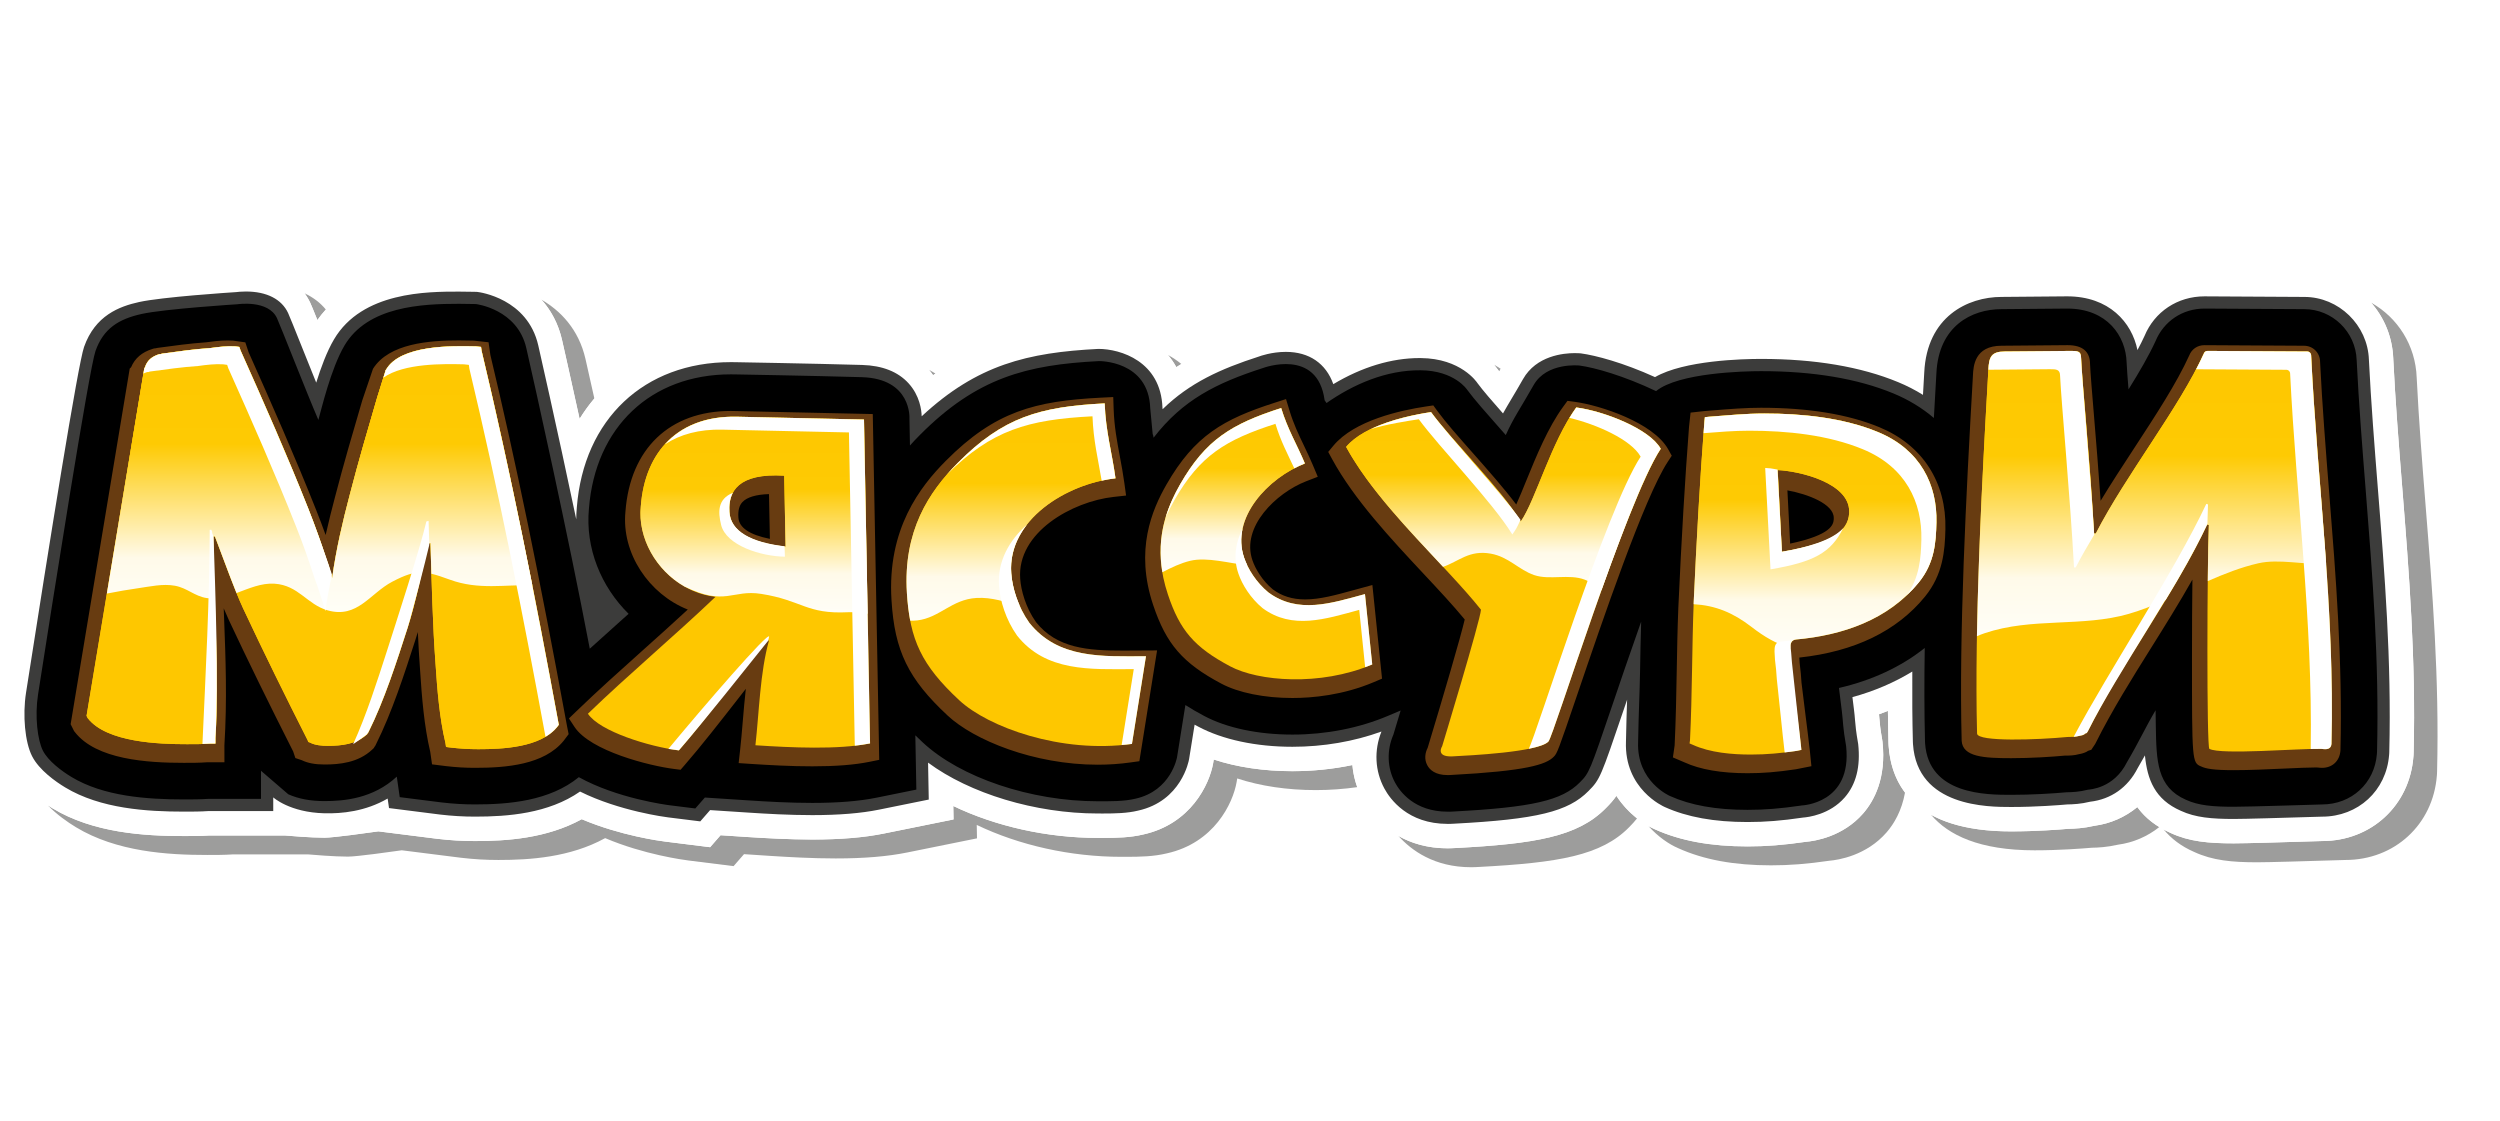 <!-- Generator: Adobe Illustrator 21.0.2, SVG Export Plug-In  -->
<svg version="1.1"
	 xmlns="http://www.w3.org/2000/svg" xmlns:xlink="http://www.w3.org/1999/xlink" xmlns:a="http://ns.adobe.com/AdobeSVGViewerExtensions/3.0/"
	 x="0px" y="0px" width="264.403px" height="118.532px" viewBox="0 0 264.403 118.532"
	 style="enable-background:new 0 0 264.403 118.532;" xml:space="preserve">
<style type="text/css">
	.st0{fill:#FFFFFF;}
	.st1{fill:#9D9D9C;}
	.st2{fill:#3C3C3B;}
	.st3{fill:#683C11;}
	.st4{fill:#FEC700;}
	.st5{filter:url(#Adobe_OpacityMaskFilter);}
	.st6{filter:url(#Adobe_OpacityMaskFilter_1_);}
	.st7{mask:url(#SVGID_1_);fill:url(#SVGID_2_);}
	.st8{fill:url(#SVGID_3_);}
	.st9{filter:url(#Adobe_OpacityMaskFilter_2_);}
	.st10{filter:url(#Adobe_OpacityMaskFilter_3_);}
	.st11{mask:url(#SVGID_4_);fill:url(#SVGID_5_);}
	.st12{fill:url(#SVGID_6_);}
	.st13{filter:url(#Adobe_OpacityMaskFilter_4_);}
	.st14{filter:url(#Adobe_OpacityMaskFilter_5_);}
	.st15{mask:url(#SVGID_7_);fill:url(#SVGID_8_);}
	.st16{fill:url(#SVGID_9_);}
	.st17{filter:url(#Adobe_OpacityMaskFilter_6_);}
	.st18{filter:url(#Adobe_OpacityMaskFilter_7_);}
	.st19{mask:url(#SVGID_10_);fill:url(#SVGID_11_);}
	.st20{fill:url(#SVGID_12_);}
	.st21{filter:url(#Adobe_OpacityMaskFilter_8_);}
	.st22{filter:url(#Adobe_OpacityMaskFilter_9_);}
	.st23{mask:url(#SVGID_13_);fill:url(#SVGID_14_);}
	.st24{fill:url(#SVGID_15_);}
	.st25{filter:url(#Adobe_OpacityMaskFilter_10_);}
	.st26{filter:url(#Adobe_OpacityMaskFilter_11_);}
	.st27{mask:url(#SVGID_16_);fill:url(#SVGID_17_);}
	.st28{fill:url(#SVGID_18_);}
	.st29{filter:url(#Adobe_OpacityMaskFilter_12_);}
	.st30{filter:url(#Adobe_OpacityMaskFilter_13_);}
	.st31{mask:url(#SVGID_19_);fill:url(#SVGID_20_);}
	.st32{fill:url(#SVGID_21_);}
	.st33{filter:url(#Adobe_OpacityMaskFilter_14_);}
	.st34{filter:url(#Adobe_OpacityMaskFilter_15_);}
	.st35{mask:url(#SVGID_22_);fill:url(#SVGID_23_);}
	.st36{fill:url(#SVGID_24_);}
	.st37{filter:url(#Adobe_OpacityMaskFilter_16_);}
	.st38{filter:url(#Adobe_OpacityMaskFilter_17_);}
	.st39{mask:url(#SVGID_25_);fill:url(#SVGID_26_);}
	.st40{fill:url(#SVGID_27_);}
	.st41{filter:url(#Adobe_OpacityMaskFilter_18_);}
	.st42{filter:url(#Adobe_OpacityMaskFilter_19_);}
	.st43{mask:url(#SVGID_28_);fill:url(#SVGID_29_);}
	.st44{fill:url(#SVGID_30_);}
	.st45{filter:url(#Adobe_OpacityMaskFilter_20_);}
	.st46{filter:url(#Adobe_OpacityMaskFilter_21_);}
	.st47{mask:url(#SVGID_31_);fill:url(#SVGID_32_);}
	.st48{fill:url(#SVGID_33_);}
	.st49{filter:url(#Adobe_OpacityMaskFilter_22_);}
	.st50{filter:url(#Adobe_OpacityMaskFilter_23_);}
	.st51{mask:url(#SVGID_34_);fill:url(#SVGID_35_);}
	.st52{fill:url(#SVGID_36_);}
	.st53{filter:url(#Adobe_OpacityMaskFilter_24_);}
	.st54{filter:url(#Adobe_OpacityMaskFilter_25_);}
	.st55{mask:url(#SVGID_37_);fill:url(#SVGID_38_);}
	.st56{fill:url(#SVGID_39_);}
	.st57{filter:url(#Adobe_OpacityMaskFilter_26_);}
	.st58{filter:url(#Adobe_OpacityMaskFilter_27_);}
	.st59{mask:url(#SVGID_40_);fill:url(#SVGID_41_);}
	.st60{fill:url(#SVGID_42_);}
</style>
<defs>
</defs>
<g>
	<g>
		<g>
			<path class="st0" d="M264.403,35.257c0,2.324-1.688,4.393-4.486,4.393c-1.824,0-3.396-0.97-3.396-3.202
				c0-2.605,1.779-4.323,4.371-4.323C263.177,32.124,264.403,33.503,264.403,35.257z M263.544,35.314
				c0-1.473-1.057-2.431-2.789-2.431c-2.043,0-3.373,1.438-3.373,3.482c0,1.624,0.984,2.547,2.66,2.547
				C261.845,38.913,263.544,37.651,263.544,35.314z M260.423,36.248l-0.357,0.06v1.648l-0.711,0.023l0.023-3.318l-0.334,0.047
				l-0.045-0.654c0.412-0.082,1.445-0.211,2.02-0.211c0.699,0,1.02,0.328,1.02,0.865c0,0.503-0.24,0.97-0.881,1.321l1.033,1.436
				l-0.621,0.491L260.423,36.248z M261.294,34.846c0-0.244-0.115-0.35-0.367-0.35c-0.197,0-0.562,0.035-0.85,0.093v1.041
				C260.743,35.62,261.294,35.326,261.294,34.846z"/>
		</g>
	</g>
	<g>
		<path class="st1" d="M59.441,35.958c0.167,0.732,0.885,3.902,1.857,8.341c0.47-0.763,0.996-1.477,1.563-2.149
			c-0.491-2.209-0.833-3.716-0.941-4.19c-0.717-3.144-2.656-5.112-4.667-6.272C58.234,32.781,59.035,34.18,59.441,35.958z"/>
		<path class="st1" d="M158.563,39.29c0.051-0.09,0.107-0.187,0.16-0.28c-0.219-0.147-0.453-0.292-0.707-0.432
			c0.129,0.154,0.232,0.289,0.307,0.394C158.391,39.066,158.473,39.173,158.563,39.29z"/>
		<path class="st1" d="M124.94,38.497c-0.45-0.372-0.927-0.691-1.426-0.961c0.329,0.394,0.636,0.815,0.898,1.292
			C124.584,38.716,124.763,38.607,124.94,38.497z"/>
		<path class="st1" d="M32.814,32.029c0.123,0.267,0.348,0.812,0.753,1.823c0.28-0.4,0.583-0.765,0.899-1.11
			c-0.595-0.726-1.355-1.303-2.253-1.718C32.44,31.338,32.647,31.668,32.814,32.029z"/>
		<path class="st1" d="M98.934,39.511c-0.216-0.14-0.45-0.272-0.699-0.401c0.155,0.188,0.315,0.371,0.451,0.574
			C98.769,39.623,98.851,39.57,98.934,39.511z"/>
		<path class="st1" d="M226.046,85.36c-1.283,1.062-2.844,1.75-4.533,1.977c-1.131,0.262-2.102,0.311-2.75,0.32
			c-0.979,0.086-3.43,0.273-6.059,0.273c-3.801,0-6.525-0.684-8.467-1.752c1.816,2.145,5.117,3.752,10.945,3.752
			c2.629,0,5.08-0.188,6.059-0.273c0.648-0.01,1.619-0.059,2.752-0.32c1.625-0.217,3.125-0.871,4.379-1.867
			C227.434,86.899,226.657,86.202,226.046,85.36z"/>
		<path class="st1" d="M143.03,80.913c-2.066,0.432-4.191,0.648-6.344,0.648c-3.014,0-5.856-0.422-8.319-1.232l-0.059,0.375
			c-0.4,2.293-2.399,6.438-7.376,7.547c-1.399,0.338-2.827,0.367-4.288,0.367h-0.551c-5.332,0-10.775-1.215-15.272-3.373l0.026,1.42
			l-7.376,1.494c-2.083,0.424-4.554,0.631-7.562,0.631c-2.469,0-5.01-0.146-6.949-0.271l-2.753-0.182l-1.104,1.266l-4.766-0.596
			c-0.49-0.061-4.715-0.623-8.814-2.365c-3.709,2.037-7.953,2.311-11.284,2.311c-1.341,0-2.608-0.076-3.989-0.238l-6.236-0.787
			c-1.096,0.156-4.753,0.67-5.697,0.67c-1.465,0-3.777-0.197-4.186-0.234h-8.006c-0.898,0.059-1.803,0.059-2.676,0.059
			c-4.211,0-9.597-0.332-13.898-2.936c-0.157-0.096-0.321-0.201-0.487-0.309c0.946,0.975,2.049,1.752,2.967,2.309
			c4.302,2.604,9.687,2.936,13.898,2.936c0.873,0,1.777,0,2.676-0.059h8.006c0.408,0.037,2.721,0.234,4.186,0.234
			c0.944,0,4.602-0.514,5.697-0.67l6.236,0.787c1.381,0.162,2.648,0.238,3.989,0.238c3.331,0,7.575-0.273,11.284-2.311
			c4.1,1.742,8.324,2.305,8.814,2.365l4.766,0.596l1.105-1.266l2.753,0.182c1.939,0.125,4.48,0.271,6.949,0.271
			c3.008,0,5.479-0.207,7.562-0.631l7.376-1.494l-0.026-1.42c4.497,2.158,9.94,3.373,15.272,3.373h0.551
			c1.461,0,2.889-0.029,4.288-0.367c4.978-1.109,6.976-5.254,7.376-7.547l0.059-0.375c2.463,0.811,5.305,1.232,8.32,1.232
			c1.477,0,2.939-0.109,4.381-0.312C143.28,82.493,143.098,81.711,143.03,80.913z"/>
		<path class="st1" d="M256.542,53.561c-0.359-4.487-0.728-9.128-0.949-13.61c-0.117-3.447-2.033-6.385-4.822-7.939
			c1.393,1.586,2.266,3.649,2.344,5.939c0.219,4.481,0.59,9.122,0.949,13.609c0.715,8.958,1.451,18.208,1.207,28.013l-0.012,0.283
			l-0.014,0.182c-0.4,5.166-4.467,8.914-9.668,8.914c-0.064,0-1.467,0.043-1.467,0.043c-2.492,0.076-6.562,0.201-7.861,0.201
			c-2.668,0-4.719-0.184-6.689-1.102c-0.256-0.111-0.49-0.242-0.727-0.369c0.82,0.994,1.875,1.787,3.205,2.369
			c1.973,0.918,4.023,1.102,6.691,1.102c1.297,0,5.367-0.125,7.859-0.201c0,0,1.404-0.043,1.469-0.043
			c5.199,0,9.266-3.748,9.668-8.914l0.014-0.182l0.01-0.283C257.993,71.768,257.257,62.52,256.542,53.561z"/>
		<path class="st1" d="M170.95,84.17c-0.311,0.459-0.658,0.846-1.119,1.305c-2.967,3.023-7.494,3.77-15.902,4.215l-0.383,0.018
			l-0.412,0.01h-0.031c-2.16,0-3.869-0.549-5.195-1.299c1.367,1.523,3.789,3.299,7.674,3.299h0.033l0.41-0.01l0.383-0.018
			c8.41-0.445,12.936-1.191,15.904-4.215c0.324-0.324,0.582-0.617,0.822-0.92C172.356,85.94,171.587,85.147,170.95,84.17z"/>
		<path class="st1" d="M199.743,78.876l-0.014-0.287c-0.029-1.094-0.049-2.23-0.061-3.402c-0.311,0.125-0.623,0.244-0.941,0.358
			c0.012,0.131,0.023,0.256,0.033,0.383c0.049,0.598,0.092,1.107,0.305,2.32l0.031,0.213c0.414,3.84-0.883,6.229-2.041,7.564
			c-2.152,2.479-5.131,2.928-6.066,3.008c-2.346,0.342-4.182,0.486-6.162,0.486c-3.904,0-7.115-0.592-9.814-1.812
			c-0.211-0.092-0.434-0.205-0.658-0.33c1.01,1.127,2.164,1.912,3.137,2.33c2.701,1.221,5.912,1.812,9.814,1.812
			c1.982,0,3.816-0.145,6.164-0.486c0.934-0.08,3.914-0.529,6.065-3.008c0.773-0.891,1.596-2.264,1.943-4.209
			C200.323,82.282,199.854,80.518,199.743,78.876z"/>
	</g>
	<path class="st0" d="M254.063,51.56c-0.359-4.487-0.73-9.128-0.949-13.609c-0.176-5.118-4.303-9.126-9.393-9.126l-10.576-0.062
		c-2.711,0-5.219,1.12-6.988,3.062c-1.857-1.963-4.521-3.062-7.555-3.062l-6.916,0.062c-4.59,0-9.635,2.815-10.605,8.949
		c-4.129-1.588-9.113-2.392-14.832-2.392c-2.752,0-7.75,0.225-11.262,1.671c-3.174-1.334-5.926-2.03-7.498-2.237
		c0,0-0.359-0.048-0.947-0.048c-3.441,0-6.252,1.479-7.713,4.059c-0.092,0.16-0.18,0.316-0.266,0.463
		c-0.09-0.117-0.172-0.224-0.24-0.318c-0.607-0.853-2.98-3.639-8.057-3.681h-0.127c-2.693,0-5.436,0.641-8.164,1.908
		c-1.434-1.662-3.518-2.564-5.986-2.564c-1.768,0-3.265,0.483-3.647,0.619c-3.348,1.082-5.815,2.187-7.93,3.574
		c-1.807-3.295-5.385-4.507-8.198-4.507l-0.18,0.005c-6.433,0.326-11.905,1.392-17.348,5.357c-0.211-0.315-0.444-0.61-0.698-0.889
		c-1.104-1.209-3.168-2.67-6.73-2.774c-5.236-0.151-13.36-0.293-13.411-0.293c-0.187-0.004-0.37-0.007-0.555-0.007
		c-6.846,0-12.686,3.205-15.993,8.578c-0.973-4.438-1.69-7.608-1.857-8.341c-1.223-5.36-6-7.326-8.626-7.64l-0.187-0.024
		l-0.415-0.01c-0.479-0.01-1.054-0.022-1.684-0.022c-3.362,0-11.057-0.002-14.962,5.59c-0.405-1.011-0.63-1.557-0.753-1.823
		c-1.108-2.399-3.591-3.777-6.809-3.777c-0.56,0-1.017,0.042-1.229,0.069c-1.868,0.122-8.157,0.56-10.621,1.104
		c-1.46,0.322-5.901,1.302-7.702,6.415c-0.211,0.6-0.856,2.43-6.249,37.019c-0.467,2.99-0.112,6.318,0.883,8.277
		c0.993,1.961,2.976,3.445,4.464,4.348c4.302,2.604,9.688,2.936,13.898,2.936c0.873,0,1.777,0,2.676-0.059h8.006
		c0.408,0.037,2.721,0.234,4.186,0.234c0.944,0,4.602-0.514,5.697-0.67l6.236,0.787c1.381,0.162,2.648,0.238,3.989,0.238
		c3.331,0,7.575-0.273,11.284-2.311c4.1,1.742,8.324,2.305,8.814,2.365l4.766,0.596l1.104-1.266l2.753,0.182
		c1.939,0.125,4.48,0.271,6.949,0.271c3.008,0,5.479-0.207,7.562-0.631l7.376-1.494l-0.026-1.42
		c4.497,2.158,9.94,3.373,15.272,3.373h0.551c1.461,0,2.889-0.029,4.288-0.367c4.978-1.109,6.976-5.254,7.376-7.547l0.059-0.375
		c2.463,0.811,5.306,1.232,8.319,1.232c2.152,0,4.277-0.217,6.344-0.648c0.111,1.293,0.488,2.553,1.113,3.709
		c0.646,1.195,3.203,5.096,8.959,5.096h0.031l0.412-0.01l0.383-0.018c8.408-0.445,12.935-1.191,15.902-4.215
		c0.461-0.459,0.809-0.846,1.119-1.305c1.166,1.787,2.773,2.98,4.062,3.535c2.699,1.221,5.91,1.812,9.814,1.812
		c1.98,0,3.816-0.145,6.162-0.486c0.936-0.08,3.914-0.529,6.066-3.008c1.158-1.336,2.455-3.725,2.041-7.564l-0.031-0.213
		c-0.213-1.213-0.256-1.723-0.305-2.32c-0.01-0.127-0.021-0.252-0.033-0.383c0.318-0.113,0.631-0.233,0.941-0.358
		c0.012,1.172,0.031,2.309,0.061,3.402l0.014,0.287c0.277,4.131,2.752,9.055,12.961,9.055c2.629,0,5.08-0.188,6.059-0.273
		c0.648-0.01,1.619-0.059,2.75-0.32c1.689-0.227,3.25-0.914,4.533-1.977c0.854,1.176,2.018,2.08,3.514,2.734
		c1.971,0.918,4.021,1.102,6.689,1.102c1.299,0,5.369-0.125,7.861-0.201c0,0,1.402-0.043,1.467-0.043
		c5.201,0,9.268-3.748,9.668-8.914l0.014-0.182l0.012-0.283C255.514,69.768,254.778,60.518,254.063,51.56z"/>
	<path class="st2" d="M153.102,87.135c-4.211,0-6.08-2.615-6.689-3.74c-1-1.851-1.107-4.037-0.307-6.027
		c-2.916,1.057-6.146,1.613-9.42,1.613c-3.843,0-7.378-0.756-9.952-2.129c-0.131-0.068-0.262-0.141-0.391-0.211l-0.586,3.654
		c-0.033,0.197-0.818,4.42-5.387,5.436c-1.164,0.283-2.428,0.307-3.727,0.307l-0.551-0.002c-6.602,0-13.533-2.115-17.939-5.379
		l0.073,3.906l-5.269,1.068c-1.908,0.387-4.214,0.576-7.049,0.578c-2.409,0-4.889-0.143-6.78-0.268l-4.026-0.264l-1.042,1.193
		l-3.405-0.424c-0.221-0.027-5.152-0.66-9.31-2.73c-3.357,2.336-7.662,2.652-11.106,2.652c-1.241,0-2.413-0.07-3.688-0.219
		l-5.41-0.686l-0.144-1.008c-2.362,1.371-4.86,1.604-6.681,1.559c-3.689-0.09-5.418-1.682-5.418-1.682v1.447h-6.856
		c-0.845,0.059-1.733,0.059-2.593,0.059c-3.877,0-8.809-0.293-12.562-2.564c-0.982-0.596-2.742-1.814-3.499-3.307
		c-0.744-1.469-1.013-4.293-0.635-6.713c2.444-15.671,5.492-34.738,6.134-36.558c1.173-3.332,3.729-4.291,5.824-4.753
		c2.431-0.536,9.558-1.004,10.272-1.051c0.15-0.019,0.531-0.062,1.023-0.062c2.201,0,3.786,0.812,4.465,2.28
		c0.16,0.348,0.645,1.556,1.488,3.664c0.467,1.167,0.988,2.471,1.483,3.694c0.487-1.56,1.12-3.29,1.88-4.574
		c2.973-5.054,9.886-5.054,13.207-5.054c0.609,0,1.162,0.012,1.626,0.021l0.288,0.008l0.061,0.008
		c0.217,0.024,5.289,0.689,6.422,5.653c0.028,0.12,1.945,8.534,4.016,18.394c0.002-0.421,0.022-0.841,0.062-1.264
		c0.73-9.324,7.124-15.36,16.288-15.36c0.165,0,0.332,0.001,0.501,0.005c0.072,0.001,8.146,0.141,13.39,0.293
		c2.136,0.062,3.784,0.714,4.9,1.935c1.194,1.307,1.375,2.838,1.393,3.494c5.876-5.46,11.198-6.745,18.69-7.127
		c0.001,0,0.003,0,0.004,0c2.324,0,6.604,1.304,6.771,6.225l0.014,0.155c2.854-2.788,6.125-4.267,10.221-5.585
		c0.076-0.032,1.313-0.48,2.813-0.48c2.473,0,4.24,1.224,5.021,3.413c3.025-1.81,6.152-2.759,9.129-2.759l0.115,0.001
		c4.258,0.034,5.936,2.545,6.004,2.652c0.543,0.742,1.561,1.914,2.699,3.204c0.285-0.514,0.582-1.013,0.912-1.569
		c0.346-0.58,0.738-1.236,1.205-2.061c1.404-2.482,4.291-2.749,5.467-2.749c0.4,0,0.648,0.027,0.648,0.027
		c1.57,0.211,4.49,0.987,7.844,2.511c3.082-1.777,9.27-1.925,11.215-1.925c5.68,0,10.555,0.825,14.488,2.452
		c0.93,0.383,1.811,0.835,2.637,1.351c0.045-0.794,0.09-1.585,0.135-2.367c0.279-5.897,4.58-7.993,8.178-7.993l6.938-0.061
		c4.438,0,6.836,2.75,7.434,5.683c0.287-0.536,0.533-1.028,0.744-1.487c1.061-2.569,3.498-4.195,6.344-4.195l10.561,0.061
		c3.637,0,6.703,2.975,6.828,6.633c0.225,4.554,0.598,9.217,0.955,13.726c0.711,8.891,1.443,18.071,1.201,27.743l-0.004,0.139
		l-0.014,0.197c-0.295,3.783-3.277,6.529-7.096,6.529c-0.094,0.002-0.691,0.018-1.545,0.045c-2.436,0.074-6.514,0.199-7.783,0.199
		c-2.316,0-4.061-0.146-5.604-0.863c-2.752-1.205-3.545-3.307-3.797-5.857c-0.234,0.424-0.486,0.869-0.768,1.344
		c-1.033,2.039-2.818,3.299-5.031,3.553c-0.967,0.24-1.832,0.281-2.418,0.287c-0.781,0.07-3.271,0.27-5.928,0.27
		c-2.457,0-9.939,0-10.385-6.645l-0.012-0.24c-0.061-2.279-0.078-4.768-0.061-7.441c-1.891,1.16-4.01,2.066-6.332,2.709
		c0.045,0.373,0.162,1.303,0.162,1.303c0.055,0.43,0.084,0.766,0.111,1.109c0.051,0.602,0.104,1.225,0.336,2.549
		c0.26,2.391-0.223,4.262-1.42,5.641c-1.592,1.834-3.906,2.098-4.402,2.133l-0.074,0.01c-2.201,0.324-3.936,0.463-5.801,0.463
		c-3.529,0-6.393-0.518-8.752-1.584c-0.156-0.066-4.309-1.914-4.111-6.934c0.033-1.799,0.076-3.104,0.117-4.309
		c0.002-0.039,0.002-0.078,0.006-0.117c-0.127,0.369-0.246,0.721-0.359,1.055c-2.418,7.117-2.514,7.395-3.721,8.602
		c-2.148,2.189-5.471,3-14.215,3.461l-0.371,0.018l-0.309,0.006H153.102z"/>
	<path d="M153.102,85.844c-3.516,0-5.055-2.143-5.555-3.064c-0.846-1.564-0.896-3.436-0.18-5.084
		c0.254-0.838,0.512-1.693,0.768-2.553l-1.338,0.566c-3.062,1.297-6.557,1.982-10.111,1.982c-3.635,0-6.953-0.703-9.345-1.979
		c-0.707-0.375-1.362-0.756-1.973-1.146l-0.884,5.525c0,0-0.616,3.539-4.394,4.379c-1.23,0.297-2.643,0.273-3.998,0.273
		c-7.082,0-14.521-2.508-18.516-6.238c-0.264-0.246-0.521-0.49-0.769-0.736l0.107,5.74l-4.214,0.855
		c-1.828,0.371-4.051,0.551-6.793,0.553c-2.392,0-4.836-0.141-6.695-0.264l-4.664-0.305l-1.011,1.156l-2.724-0.34
		c-0.3-0.039-5.543-0.721-9.594-2.971c-3.086,2.523-7.409,2.883-10.983,2.883c-1.187,0-2.312-0.066-3.539-0.211l-4.421-0.559
		l-0.311-2.168c-2.493,2.316-5.557,2.586-7.652,2.586c-1.477,0-2.735-0.236-3.824-0.721l-2.886-2.486v2.971h-5.564
		c-0.888,0.059-1.754,0.059-2.593,0.059c-3.902,0-8.492-0.318-11.894-2.377c-1.03-0.625-2.457-1.682-3.017-2.785
		c-0.56-1.105-0.872-3.613-0.512-5.932c1.496-9.59,5.402-34.417,6.076-36.329c0.836-2.374,2.451-3.384,4.887-3.922
		c2.436-0.538,10.121-1.025,10.121-1.025s3.278-0.499,4.189,1.474c0.362,0.786,3.12,7.845,4.375,10.76
		c0.306-1.056,1.313-5.413,2.758-7.862c2.45-4.164,8.189-4.419,12.097-4.419c0.598,0,1.141,0.013,1.596,0.022l0.226,0.007
		c0,0,4.374,0.524,5.317,4.659c0.943,4.135,4.365,19.453,6.71,31.79c1.009-0.916,2.021-1.824,3.018-2.715
		c0.36-0.322,0.724-0.648,1.088-0.975c-2.905-2.871-4.591-6.931-4.194-11.136c0.675-8.624,6.559-14.191,15.003-14.191
		c0.157,0,0.312,0.002,0.471,0.005c0,0,8.085,0.14,13.383,0.293c5.298,0.154,5.04,4.362,5.04,4.362s0.053,2.865,0.054,2.865
		c0.333-0.373,0.683-0.744,1.046-1.107c6.03-6.071,11.311-7.432,18.946-7.82c0,0,5.247-0.08,5.419,4.98
		c0.397,4.156,0.176,2.081,0.357,3.123c3.077-3.992,6.621-5.775,11.565-7.369c0,0,5.773-2.181,6.523,3.411
		c0.615,0.838,0.072,0.237,0.111,0.354c2.955-2.08,6.426-3.558,10.037-3.527c3.611,0.028,4.93,2.064,4.93,2.064
		c0.723,0.988,2.051,2.492,3.461,4.086c0.207,0.232,0.412,0.467,0.619,0.701c0.826-1.838,1.553-2.826,2.943-5.279
		c1.389-2.454,4.852-2.074,4.852-2.074c1.633,0.218,4.73,1.101,8.1,2.706c2.379-1.947,9.314-2.112,11.1-2.112
		c5.508,0,10.217,0.791,13.996,2.354c1.617,0.668,3.053,1.545,4.285,2.6c0.088-1.6,0.178-3.18,0.268-4.734
		c0.236-4.983,3.713-6.777,6.889-6.777l6.949-0.061c4.246,0,6.205,2.929,6.281,5.711c0.027,0.623,0.102,1.619,0.201,2.835
		c1.137-1.824,2.154-3.573,2.855-5.101c0.871-2.107,2.861-3.445,5.172-3.445l10.555,0.061c2.98,0,5.443,2.398,5.545,5.386
		c0.225,4.58,0.598,9.262,0.959,13.787c0.705,8.847,1.436,17.996,1.197,27.607l-0.006,0.135l-0.01,0.135
		c-0.24,3.092-2.684,5.334-5.809,5.334c-0.256,0-7.596,0.244-9.328,0.244c-2.172,0-3.738-0.125-5.061-0.74
		c-3.072-1.348-3.119-4.072-3.184-7.812c-0.008-0.502-0.016-1.055-0.023-1.652c-1.033,1.729-1.758,3.346-3.033,5.502
		c-1.389,2.783-3.953,2.867-4.139,2.902c-0.893,0.23-1.686,0.262-2.242,0.268c-1.486,0.135-3.732,0.27-5.863,0.27
		c-2.611,0-8.73,0-9.1-5.443l-0.01-0.215c-0.078-3.098-0.082-6.42-0.027-9.873c-2.514,1.996-5.545,3.41-9.072,4.23
		c0.1,0.838,0.201,1.639,0.303,2.438c0.152,1.201,0.086,1.621,0.455,3.721c0.652,6.08-4.688,6.264-4.688,6.264l-0.131,0.021
		c-2.133,0.312-3.811,0.445-5.607,0.445c-3.342,0-6.031-0.481-8.221-1.471c0,0-3.518-1.514-3.354-5.705
		c0.064-3.432,0.164-5.01,0.209-7.574c0.029-1.674,0.061-3.393,0.115-5.158c-1.186,3.342-2.279,6.562-3.07,8.895
		c-2.354,6.92-2.418,7.111-3.412,8.105c-1.885,1.92-5.045,2.645-13.371,3.084l-0.363,0.02L153.102,85.844z"/>
	<path class="st3" d="M153.102,81.973c-1.314,0-1.895-0.562-2.148-1.035c-0.35-0.643-0.225-1.344,0.037-1.848
		c1.686-5.559,3.496-11.754,3.92-13.574c-1.229-1.492-2.758-3.131-4.371-4.853c-3.443-3.685-7.348-7.862-9.65-12.099l-0.418-0.77
		l0.561-0.673c2.215-2.657,7.08-3.728,9.783-4.131l0.771-0.115l0.461,0.631c0.828,1.137,2.217,2.709,3.688,4.371
		c1.646,1.861,3.334,3.771,4.623,5.481c0.342-0.757,0.701-1.637,1.07-2.544c1.07-2.62,2.285-5.592,3.895-7.799l0.453-0.621
		l0.762,0.102c2.67,0.357,8.311,2.195,9.887,5.018l0.381,0.683l-0.428,0.652c-2.488,3.801-6.9,16.782-9.539,24.538
		c-2.066,6.086-2.158,6.291-2.504,6.639c-0.816,0.852-2.977,1.518-10.816,1.932l-0.236,0.012L153.102,81.973z M184.827,81.776
		c-2.771,0-5.016-0.387-6.676-1.148l-1.223-0.523l0.182-1.264c0.131-2.711,0.178-5.336,0.223-7.875
		c0.037-2.154,0.076-4.385,0.168-6.676c0.35-7.611,0.699-13.51,1.131-19.139l0.164-1.513l1.473-0.163l1.053-0.085
		c1.621-0.13,3.299-0.265,4.928-0.265c4.998,0,9.209,0.691,12.518,2.059c4.559,1.884,7.104,5.819,6.98,10.796
		c-0.055,2.318-0.266,4.781-2.152,7.111c-2.977,3.652-7.449,5.82-13.299,6.455c0.002,0.045,0.008,0.09,0.01,0.133
		c0.014,0.15,0.025,0.303,0.029,0.453c0.1,0.73,0.152,1.469,0.193,2.068c0.141,1.193,0.285,2.338,0.43,3.48
		c0.15,1.189,0.301,2.375,0.449,3.678l0.17,1.674l-1.641,0.326C187.909,81.659,186.446,81.776,184.827,81.776L184.827,81.776z
		 M189.327,57.494c4.373-0.934,4.568-2.005,4.613-2.575V54.77c0-1.465-2.723-2.51-4.902-2.908L189.327,57.494z M236.249,81.454
		c-2.145,0-2.967-0.154-3.457-0.395c-0.965-0.389-0.965-0.592-0.965-11.6c0-2.885,0.016-5.772,0.045-8.162
		c-1.381,2.451-2.869,4.826-4.324,7.152c-2.053,3.277-4.176,6.668-5.92,10.158l-0.035,0.07l-0.412,0.619l-0.346,0.113
		c-0.107,0.08-0.24,0.154-0.404,0.207c-0.158,0.064-0.301,0.092-0.4,0.113l-0.141,0.029c-0.527,0.152-1.045,0.156-1.508,0.156
		c-1.334,0.127-3.594,0.272-5.678,0.272c-2.896,0-5.123-0.135-5.236-1.832c-0.293-11.402,0.463-25.933,1.193-38.661
		c0.045-0.928,0.148-3.128,3.025-3.128l6.982-0.061c1.582,0,2.379,0.674,2.379,2.006c0.045,1.019,0.213,3.023,0.424,5.563
		c0.219,2.632,0.475,5.716,0.695,8.892c1.111-1.842,2.338-3.715,3.539-5.551c2.309-3.533,4.49-6.87,5.828-9.813
		c0.262-0.679,0.873-1.097,1.611-1.097l10.531,0.061c0.949,0,1.701,0.75,1.701,1.706c0.225,4.597,0.602,9.328,0.967,13.903
		c0.699,8.748,1.42,17.794,1.186,27.201c-0.086,1.123-0.869,1.832-1.953,1.832c-0.172,0-0.334-0.02-0.459-0.035l-0.246-0.004
		c-0.709,0-1.867,0.053-3.207,0.113C239.897,81.362,237.893,81.454,236.249,81.454L236.249,81.454z M71.295,81.325
		c-2.597-0.324-8.855-1.895-10.535-4.447l-0.588-0.896l0.77-0.742c2.262-2.186,4.688-4.357,7.036-6.461
		c1.576-1.41,3.192-2.857,4.762-4.312c-4.11-1.627-7.028-5.954-6.593-10.363c0.502-6.65,4.67-10.641,11.145-10.641l0.378,0.006
		l14.635,0.322l0.682,36.57l-1.054,0.213c-1.571,0.318-3.541,0.473-6.023,0.473c-2.278,0.002-4.64-0.135-6.441-0.252l-1.349-0.09
		l0.15-1.344c0.11-0.971,0.196-1.998,0.284-3.047c0.097-1.148,0.194-2.316,0.325-3.465c-0.278,0.355-0.559,0.715-0.831,1.066
		c-1.845,2.363-3.935,5.043-5.62,6.977l-0.451,0.52L71.295,81.325z M81.33,52.256c-1.363,0.041-2.33,0.329-2.811,0.844
		c-0.337,0.36-0.477,0.895-0.426,1.63c0.061,1.075,1.178,1.83,3.33,2.262L81.33,52.256z M50.239,81.207
		c-1.032,0-2.013-0.057-3.087-0.184l-1.459-0.184l-0.191-1.328c-0.652-2.764-0.888-5.773-1.073-8.619
		c-0.097-1.281-0.173-2.648-0.237-4.049c-0.061,0.199-0.271,0.865-0.271,0.865c-1.15,3.566-2.454,7.609-4.16,11.021l-0.094,0.188
		l-0.059,0.06l-0.067,0.133l-0.165,0.156c-1.484,1.406-3.484,1.588-5.059,1.588c-0.996,0-1.78-0.149-2.389-0.451l-0.689-0.23
		l-0.233-0.699c-2.62-5.176-4.843-9.717-6.791-13.875c-0.177-0.379-0.363-0.805-0.555-1.264c0.014,0.357,0.027,0.711,0.04,1.064
		c0.163,4.25,0.33,8.641,0.033,13.422l0.003,1.797h-1.829c-0.8,0.061-1.642,0.061-2.458,0.061c-3.871,0-9.279-0.34-11.539-3.264
		l-0.078-0.1l-0.361-0.723l6.248-37.607l0.15-0.15c0.393-0.943,1.152-1.592,2.261-1.933l0.186-0.057h0.088
		c0.076-0.022,0.163-0.043,0.261-0.053c1.677-0.229,3.4-0.467,5.117-0.587c0.658-0.095,1.506-0.199,2.312-0.199
		c0.192,0,0.38,0.007,0.56,0.02l1.292,0.182l0.349,1.049c2.389,5.347,4.909,11.041,7.166,16.739
		c0.332,0.833,0.659,1.696,0.979,2.587c0.325-1.454,0.671-2.801,0.979-3.97c0.887-3.421,1.905-6.896,2.891-10.256l1.137-3.351
		c1.683-2.689,5.979-3.005,9.084-3.005c0.564,0,1.076,0.012,1.506,0.023l0.113,0.007l1.521,0.168l0.191,1.342
		c2.684,11.241,5.184,23.352,8.109,39.262l0.169,0.84l-0.521,0.695C57.554,80.887,53.524,81.207,50.239,81.207L50.239,81.207z
		 M116.094,80.876c-6.77,0-13.109-2.615-15.871-5.197c-4.166-3.875-5.609-6.84-5.936-12.195c-0.478-7.549,3.051-12.033,5.745-14.746
		c5.202-5.236,9.432-6.325,16.396-6.68l1.31-0.065l0.045,1.312c0.062,1.803,0.349,3.334,0.651,4.952
		c0.169,0.906,0.345,1.842,0.481,2.84l0.18,1.312l-1.317,0.146c-4.375,0.48-10.242,3.759-9.879,8.657
		c0.08,1.191,0.56,3.016,1.672,4.586c2.214,2.779,5.494,3.01,9.235,3.01c0.414,0,3.568-0.02,3.568-0.02L120.5,80.506l-0.945,0.131
		C118.435,80.795,117.27,80.876,116.094,80.876L116.094,80.876z M136.686,73.821c-2.967,0-5.709-0.555-7.521-1.521
		c-4.075-2.166-5.826-4.184-7.204-8.312c-1.952-5.814-0.131-10.058,1.408-12.746c2.969-5.175,6.039-6.907,11.392-8.632l1.25-0.403
		l0.381,1.255c0.412,1.358,0.943,2.471,1.506,3.646c0.324,0.676,0.648,1.358,0.957,2.092l0.514,1.224l-1.234,0.478
		c-3.17,1.234-6.903,4.829-5.67,8.369c0.298,0.868,1.017,2.124,2.152,3.063c0.959,0.711,2.062,1.061,3.42,1.061
		c1.568,0,3.248-0.465,5.025-0.955l2.084-0.568l1.021,9.902l-0.877,0.373C142.02,73.528,138.807,73.821,136.686,73.821
		L136.686,73.821z"/>
	<path class="st3" d="M218.319,78.627c-3.107,0.299-9.504,0.537-9.564-0.359c-0.299-11.656,0.539-27.081,1.195-38.499
		c0.062-1.315,0.301-1.912,1.736-1.912l6.994-0.06c0.656,0,1.076,0,1.076,0.716c0.119,2.692,0.957,10.94,1.373,18.593h0.182
		c3.166-6.156,8.846-13.331,11.418-19.011c0.059-0.179,0.178-0.298,0.416-0.298l10.523,0.06c0.238,0,0.418,0.179,0.418,0.416
		c0.658,13.513,2.512,26.784,2.154,41.073c-0.061,0.777-0.898,0.537-1.076,0.537c-2.154-0.061-10.643,0.658-11.84,0
		c-0.299-0.119-0.236-19.788-0.059-23.674l-0.178-0.06c-3.588,7.652-8.85,14.349-12.615,21.88l-0.119,0.18l-0.18,0.059l-0.059,0.061
		c-0.061,0.061-0.061,0.061-0.121,0.061c-0.061,0.059-0.18,0.059-0.418,0.121C219.159,78.627,218.739,78.627,218.319,78.627z
		 M36.665,52.946c0.882-3.408,1.882-6.816,2.882-10.225c0.293-0.94,0.586-1.882,0.879-2.82v-0.06l0.059-0.059
		c1.529-2.645,6.994-2.526,9.521-2.467l0.527,0.057l0.059,0.411c3.115,13.045,5.701,26.152,8.109,39.255l0.061,0.293l-0.177,0.236
		c-1.765,2.174-5.76,2.348-8.346,2.348c-0.998,0-1.937-0.059-2.937-0.174l-0.471-0.059l-0.06-0.412
		c-0.646-2.703-0.88-5.76-1.056-8.461c-0.295-3.939-0.412-8.758-0.53-12.694l-0.235,0.058c-0.646,2.822-1.292,6.113-2.174,8.873
		c-1.176,3.645-2.468,7.699-4.172,11.107l-0.058,0.061l-0.059,0.115c-1.116,1.059-2.703,1.234-4.172,1.234
		c-0.589,0-1.353-0.059-1.881-0.352l-0.176-0.059l-0.059-0.176c-2.351-4.643-4.642-9.287-6.818-13.928
		c-0.938-1.998-2.172-5.524-2.996-7.64h-0.176c0,7.347,0.705,13.751,0.234,21.332v0.588h-0.586c-0.766,0.059-1.588,0.059-2.41,0.059
		c-2.939,0-8.52-0.176-10.519-2.762l-0.117-0.234l6.111-36.788l0.06-0.059c0.234-0.763,0.763-1.174,1.526-1.41h0.059h0.059
		c0.06,0,0.118-0.059,0.177-0.059c1.706-0.234,3.408-0.469,5.114-0.587c0.821-0.118,1.82-0.234,2.644-0.175l0.411,0.057l0.117,0.354
		c2.469,5.522,4.936,11.105,7.17,16.746c0.704,1.762,1.351,3.585,1.938,5.406c0.236,0.587,0.412,1.292,0.589,1.939
		C35.196,58.822,35.902,55.824,36.665,52.946z M75.332,63.799c-4.759-0.541-8.342-5.105-7.901-9.57
		c0.442-5.842,4.025-9.619,10.208-9.472l13.4,0.294l0.637,34.257c-3.387,0.686-8.393,0.441-12.122,0.195
		c0.393-3.486,0.491-7.705,1.423-11.041c0-0.738-5.841,7.359-9.521,11.58c-3.141-0.391-8.392-2.012-9.617-3.875
		C66.156,71.997,70.965,67.971,75.332,63.799z M82.597,50.989c-4.86-0.293-5.939,1.67-5.792,3.83c0.148,2.6,3.386,3.386,5.938,3.68
		L82.597,50.989z M119.376,79.362c-7.491,1.049-15.224-1.775-18.272-4.627c-3.971-3.693-5.228-6.379-5.529-11.328
		c-0.414-6.571,2.328-10.692,5.374-13.761c4.792-4.822,8.624-5.947,15.544-6.3c0.1,2.949,0.771,5.2,1.143,7.926
		c-5.17,0.569-11.443,4.406-11.024,10.036c0.103,1.52,0.698,3.531,1.906,5.234c3.051,3.836,7.708,3.565,12.342,3.543L119.376,79.362
		z M144.786,70.957c-5.549,2.348-12.08,1.766-15.015,0.201c-3.817-2.027-5.335-3.832-6.586-7.58
		c-1.67-4.97-0.408-8.708,1.303-11.695c2.696-4.698,5.414-6.354,10.669-8.047c0.684,2.247,1.66,3.843,2.51,5.862
		c-3.863,1.503-7.901,5.746-6.422,9.993c0.393,1.148,1.267,2.574,2.547,3.634c3.135,2.326,6.664,1.158,10.227,0.188L144.786,70.957z
		 M166.366,43.776c2.945,0.392,7.754,2.258,8.932,4.367c-3.729,5.692-11.334,30.429-11.875,30.968
		c-1.08,1.129-8.393,1.473-10.209,1.57c-1.768,0.051-1.029-1.08-1.029-1.08s4.055-13.357,4.102-14.438
		c-3.828-4.809-10.875-10.985-14.262-17.217c1.963-2.355,6.674-3.337,8.98-3.681c2.111,2.896,7.432,8.18,9.492,11.566
		C162.067,53.574,163.718,47.407,166.366,43.776z M178.395,78.965c0.246-5.057,0.197-9.621,0.395-14.625
		c0.293-6.381,0.637-12.711,1.129-19.092l0.049-0.441l0.441-0.049c1.914-0.147,3.926-0.343,5.84-0.343
		c3.977,0,8.344,0.44,12.023,1.961c4.516,1.865,6.283,5.595,6.184,9.571c-0.049,2.109-0.197,4.27-1.863,6.331
		c-3.24,3.977-8.098,5.598-12.959,6.037c-0.588,0.049-0.637,0.539-0.637,1.029c0,0.295,0.049,0.59,0.049,0.885
		c0.098,0.688,0.148,1.373,0.195,2.061c0.295,2.553,0.592,4.662,0.885,7.215l0.049,0.49l-0.49,0.098
		c-1.668,0.246-3.141,0.393-4.857,0.393c-1.963,0-4.32-0.195-6.137-1.029l-0.344-0.146L178.395,78.965z M188.114,59.038
		c5.152-0.881,6.969-2.061,7.117-4.072c0-0.098,0-0.146,0-0.196c0-3.043-5.301-4.271-7.559-4.368L188.114,59.038z"/>
	<path class="st4" d="M218.661,77.944c-3.109,0.299-9.504,0.539-9.564-0.357c-0.299-11.658,0.539-27.083,1.195-38.501
		c0.062-1.314,0.299-1.912,1.734-1.912l6.996-0.061c0.656,0,1.074,0,1.074,0.717c0.119,2.691,0.959,10.94,1.377,18.593h0.178
		c3.166-6.156,8.846-13.332,11.418-19.011c0.061-0.179,0.18-0.299,0.418-0.299l10.523,0.061c0.238,0,0.418,0.179,0.418,0.419
		c0.658,13.51,2.51,26.781,2.152,41.07c-0.059,0.777-0.896,0.537-1.076,0.537c-2.152-0.061-10.641,0.658-11.838,0
		c-0.299-0.119-0.236-19.788-0.059-23.674l-0.178-0.059c-3.59,7.653-8.85,14.348-12.617,21.881l-0.117,0.178l-0.18,0.061
		l-0.061,0.061c-0.059,0.06-0.059,0.06-0.119,0.06c-0.061,0.059-0.18,0.059-0.418,0.119
		C219.501,77.944,219.081,77.944,218.661,77.944z"/>
	<path class="st4" d="M37.008,52.263c0.881-3.408,1.881-6.815,2.88-10.224c0.293-0.941,0.587-1.882,0.88-2.82v-0.06l0.058-0.06
		c1.529-2.644,6.994-2.525,9.521-2.467l0.528,0.058l0.059,0.413c3.115,13.043,5.701,26.149,8.109,39.253l0.06,0.293l-0.177,0.236
		c-1.764,2.174-5.759,2.35-8.344,2.35c-1,0-1.939-0.057-2.937-0.176l-0.473-0.059l-0.059-0.412
		c-0.645-2.703-0.879-5.758-1.056-8.461c-0.295-3.938-0.412-8.758-0.53-12.693l-0.233,0.057c-0.647,2.821-1.293,6.113-2.175,8.875
		c-1.176,3.643-2.469,7.699-4.172,11.107l-0.059,0.059l-0.058,0.115c-1.117,1.059-2.703,1.234-4.172,1.234
		c-0.588,0-1.354-0.059-1.882-0.352l-0.175-0.059l-0.059-0.176c-2.351-4.643-4.643-9.285-6.818-13.928
		c-0.939-1.998-2.174-5.523-2.996-7.638h-0.176c0,7.345,0.703,13.749,0.234,21.33v0.588h-0.586c-0.766,0.059-1.59,0.059-2.41,0.059
		c-2.939,0-8.52-0.176-10.519-2.762L9.154,75.71l6.11-36.787l0.06-0.058c0.234-0.764,0.763-1.175,1.527-1.411h0.059h0.059
		c0.059,0,0.117-0.058,0.177-0.058c1.704-0.235,3.408-0.47,5.114-0.587c0.82-0.119,1.82-0.235,2.644-0.177l0.411,0.058l0.117,0.354
		c2.468,5.521,4.936,11.105,7.17,16.746c0.703,1.764,1.351,3.585,1.937,5.405c0.236,0.589,0.413,1.294,0.588,1.939
		C35.539,58.14,36.244,55.142,37.008,52.263z"/>
	<path class="st4" d="M37.008,52.263c0.881-3.408,1.881-6.815,2.88-10.224c0.293-0.941,0.587-1.882,0.88-2.82v-0.06l0.058-0.06
		c1.529-2.644,6.994-2.525,9.521-2.467l0.528,0.058l0.059,0.413c3.115,13.043,5.701,26.149,8.109,39.253l0.06,0.293l-0.177,0.236
		c-1.764,2.174-5.759,2.35-8.344,2.35c-1,0-1.939-0.057-2.937-0.176l-0.473-0.059l-0.059-0.412
		c-0.645-2.703-0.879-5.758-1.056-8.461c-0.295-3.938-0.412-8.758-0.53-12.693l-0.233,0.057c-0.647,2.821-1.293,6.113-2.175,8.875
		c-1.176,3.643-2.469,7.699-4.172,11.107l-0.059,0.059l-0.058,0.115c-1.117,1.059-2.703,1.234-4.172,1.234
		c-0.588,0-1.354-0.059-1.882-0.352l-0.175-0.059l-0.059-0.176c-2.351-4.643-4.643-9.285-6.818-13.928
		c-0.939-1.998-2.174-5.523-2.996-7.638h-0.176c0,7.345,0.703,13.749,0.234,21.33v0.588h-0.586c-0.766,0.059-1.59,0.059-2.41,0.059
		c-2.939,0-8.52-0.176-10.519-2.762L9.154,75.71l6.11-36.787l0.06-0.058c0.234-0.764,0.763-1.175,1.527-1.411h0.059h0.059
		c0.059,0,0.117-0.058,0.177-0.058c1.704-0.235,3.408-0.47,5.114-0.587c0.82-0.119,1.82-0.235,2.644-0.177l0.411,0.058l0.117,0.354
		c2.468,5.521,4.936,11.105,7.17,16.746c0.703,1.764,1.351,3.585,1.937,5.405c0.236,0.589,0.413,1.294,0.588,1.939
		C35.539,58.14,36.244,55.142,37.008,52.263z"/>
	<path class="st4" d="M75.676,63.118c-4.762-0.541-8.344-5.106-7.903-9.57c0.44-5.841,4.024-9.62,10.208-9.474l13.398,0.296
		l0.64,34.255c-3.388,0.685-8.394,0.441-12.124,0.195c0.393-3.484,0.49-7.703,1.425-11.041c0-0.736-5.841,7.361-9.522,11.582
		c-3.141-0.393-8.391-2.012-9.619-3.877C66.498,71.313,71.306,67.29,75.676,63.118z M82.938,50.307
		c-4.859-0.293-5.939,1.67-5.791,3.829c0.147,2.601,3.386,3.387,5.938,3.68L82.938,50.307z"/>
	<path class="st4" d="M119.717,78.678c-7.49,1.049-15.223-1.775-18.272-4.625c-3.97-3.695-5.227-6.379-5.529-11.33
		c-0.413-6.57,2.327-10.691,5.374-13.76c4.793-4.822,8.625-5.947,15.544-6.3c0.102,2.949,0.771,5.2,1.144,7.925
		c-5.17,0.57-11.443,4.407-11.025,10.04c0.103,1.518,0.7,3.529,1.906,5.233c3.051,3.836,7.709,3.564,12.342,3.545L119.717,78.678z"
		/>
	<path class="st4" d="M145.128,70.274c-5.549,2.35-12.081,1.768-15.015,0.201c-3.816-2.025-5.336-3.832-6.586-7.58
		c-1.671-4.969-0.41-8.707,1.302-11.695c2.696-4.698,5.415-6.354,10.668-8.047c0.684,2.248,1.662,3.844,2.51,5.863
		c-3.861,1.503-7.899,5.745-6.42,9.993c0.393,1.148,1.267,2.573,2.547,3.633c3.135,2.328,6.666,1.158,10.227,0.188L145.128,70.274z"
		/>
	<path class="st4" d="M166.708,43.093c2.945,0.394,7.754,2.259,8.932,4.368c-3.729,5.693-11.336,30.428-11.877,30.967
		c-1.078,1.131-8.393,1.473-10.207,1.57c-1.768,0.051-1.031-1.08-1.031-1.08s4.055-13.355,4.104-14.438
		c-3.828-4.809-10.875-10.984-14.262-17.216c1.963-2.355,6.674-3.337,8.98-3.681c2.111,2.896,7.432,8.18,9.492,11.565
		C162.409,52.892,164.059,46.724,166.708,43.093z"/>
	<path class="st4" d="M178.737,78.282c0.246-5.055,0.197-9.619,0.393-14.625c0.295-6.38,0.639-12.711,1.131-19.091l0.047-0.442
		l0.443-0.049c1.912-0.146,3.926-0.342,5.84-0.342c3.977,0,8.342,0.44,12.023,1.961c4.516,1.866,6.283,5.595,6.186,9.571
		c-0.051,2.109-0.197,4.27-1.867,6.33c-3.24,3.977-8.098,5.598-12.957,6.037c-0.588,0.049-0.637,0.539-0.637,1.031
		c0,0.293,0.049,0.59,0.049,0.883c0.098,0.688,0.148,1.375,0.195,2.062c0.295,2.551,0.59,4.66,0.885,7.213l0.049,0.49l-0.49,0.1
		c-1.668,0.246-3.141,0.393-4.859,0.393c-1.961,0-4.318-0.195-6.135-1.031l-0.344-0.146L178.737,78.282z M188.456,58.355
		c5.152-0.882,6.969-2.061,7.115-4.072c0-0.098,0-0.147,0-0.195c0-3.044-5.301-4.271-7.559-4.37L188.456,58.355z"/>
	<g>
		<defs>
			<filter id="Adobe_OpacityMaskFilter" filterUnits="userSpaceOnUse" x="11.303" y="36.612" width="44.992" height="28.116">
				<feFlood  style="flood-color:white;flood-opacity:1" result="back"/>
				<feBlend  in="SourceGraphic" in2="back" mode="normal"/>
			</filter>
		</defs>
		<mask maskUnits="userSpaceOnUse" x="11.303" y="36.612" width="44.992" height="28.116" id="SVGID_1_">
			<g class="st5">
				<defs>
					<filter id="Adobe_OpacityMaskFilter_1_" filterUnits="userSpaceOnUse" x="11.303" y="36.612" width="44.992" height="28.116">
						<feFlood  style="flood-color:white;flood-opacity:1" result="back"/>
						<feBlend  in="SourceGraphic" in2="back" mode="normal"/>
					</filter>
				</defs>
				<mask maskUnits="userSpaceOnUse" x="11.303" y="36.612" width="44.992" height="28.116" id="SVGID_1_">
					<g class="st6">
					</g>
				</mask>
				<linearGradient id="SVGID_2_" gradientUnits="userSpaceOnUse" x1="33.799" y1="64.728" x2="33.799" y2="36.612">
					<stop  offset="0" style="stop-color:#FFFFFF"/>
					<stop  offset="0.045" style="stop-color:#E8E8E8"/>
					<stop  offset="0.138" style="stop-color:#ACACAC"/>
					<stop  offset="0.203" style="stop-color:#808080"/>
					<stop  offset="0.632" style="stop-color:#FFFFFF"/>
					<stop  offset="1" style="stop-color:#FFFFFF"/>
				</linearGradient>
				<path class="st7" d="M50.875,36.69l-0.528-0.058c-2.526-0.059-7.991-0.177-9.521,2.467l-0.058,0.06v0.06
					c-0.293,0.938-0.587,1.88-0.88,2.82c-0.999,3.408-1.999,6.815-2.88,10.224c-0.764,2.879-1.469,5.877-1.881,8.873
					c-0.175-0.645-0.352-1.35-0.588-1.939c-0.587-1.82-1.234-3.642-1.937-5.405c-2.234-5.641-4.702-11.225-7.17-16.746l-0.117-0.354
					l-0.411-0.058c-0.823-0.059-1.823,0.058-2.644,0.177c-1.706,0.117-3.41,0.351-5.114,0.587c-0.06,0-0.118,0.058-0.177,0.058
					H16.91h-0.059c-0.765,0.236-1.293,0.647-1.527,1.411l-0.06,0.058l-3.962,23.853c1.168-0.234,2.291-0.422,3.301-0.566
					c1.242-0.176,2.619-0.498,3.893-0.264c1.32,0.24,2.041,1.092,3.363,1.305c0.28,0.045,0.561,0.055,0.84,0.039
					c-0.078-2.141-0.146-4.303-0.146-6.56h0.176c0.627,1.612,1.493,4.039,2.285,5.99c1.309-0.484,2.629-1.078,4.012-0.99
					c2.562,0.166,3.45,2.209,5.633,2.822c3.154,0.887,4.458-1.789,6.837-3.037c1.36-0.713,2.235-0.998,3.12-0.982
					c0.231-1.04,0.455-2.069,0.679-3.041l0.233-0.057c0.031,1.03,0.062,2.123,0.096,3.244c0.559,0.131,1.176,0.342,1.964,0.629
					c3.037,1.111,5.808,0.502,8.708,0.592c-1.635-8.279-3.392-16.55-5.361-24.795L50.875,36.69z"/>
			</g>
		</mask>
		<linearGradient id="SVGID_3_" gradientUnits="userSpaceOnUse" x1="33.799" y1="64.728" x2="33.799" y2="36.612">
			<stop  offset="0" style="stop-color:#FFFEF7"/>
			<stop  offset="0.203" style="stop-color:#FFFAE9"/>
			<stop  offset="0.632" style="stop-color:#FECA03"/>
			<stop  offset="1" style="stop-color:#FEC700"/>
		</linearGradient>
		<path class="st8" d="M50.875,36.69l-0.528-0.058c-2.526-0.059-7.991-0.177-9.521,2.467l-0.058,0.06v0.06
			c-0.293,0.938-0.587,1.88-0.88,2.82c-0.999,3.408-1.999,6.815-2.88,10.224c-0.764,2.879-1.469,5.877-1.881,8.873
			c-0.175-0.645-0.352-1.35-0.588-1.939c-0.587-1.82-1.234-3.642-1.937-5.405c-2.234-5.641-4.702-11.225-7.17-16.746l-0.117-0.354
			l-0.411-0.058c-0.823-0.059-1.823,0.058-2.644,0.177c-1.706,0.117-3.41,0.351-5.114,0.587c-0.06,0-0.118,0.058-0.177,0.058H16.91
			h-0.059c-0.765,0.236-1.293,0.647-1.527,1.411l-0.06,0.058l-3.962,23.853c1.168-0.234,2.291-0.422,3.301-0.566
			c1.242-0.176,2.619-0.498,3.893-0.264c1.32,0.24,2.041,1.092,3.363,1.305c0.28,0.045,0.561,0.055,0.84,0.039
			c-0.078-2.141-0.146-4.303-0.146-6.56h0.176c0.627,1.612,1.493,4.039,2.285,5.99c1.309-0.484,2.629-1.078,4.012-0.99
			c2.562,0.166,3.45,2.209,5.633,2.822c3.154,0.887,4.458-1.789,6.837-3.037c1.36-0.713,2.235-0.998,3.12-0.982
			c0.231-1.04,0.455-2.069,0.679-3.041l0.233-0.057c0.031,1.03,0.062,2.123,0.096,3.244c0.559,0.131,1.176,0.342,1.964,0.629
			c3.037,1.111,5.808,0.502,8.708,0.592c-1.635-8.279-3.392-16.55-5.361-24.795L50.875,36.69z"/>
		<defs>
			<filter id="Adobe_OpacityMaskFilter_2_" filterUnits="userSpaceOnUse" x="67.736" y="44.07" width="24.026" height="20.841">
				<feFlood  style="flood-color:white;flood-opacity:1" result="back"/>
				<feBlend  in="SourceGraphic" in2="back" mode="normal"/>
			</filter>
		</defs>
		<mask maskUnits="userSpaceOnUse" x="67.736" y="44.07" width="24.026" height="20.841" id="SVGID_4_">
			<g class="st9">
				<defs>
					<filter id="Adobe_OpacityMaskFilter_3_" filterUnits="userSpaceOnUse" x="67.736" y="44.07" width="24.026" height="20.841">
						<feFlood  style="flood-color:white;flood-opacity:1" result="back"/>
						<feBlend  in="SourceGraphic" in2="back" mode="normal"/>
					</filter>
				</defs>
				<mask maskUnits="userSpaceOnUse" x="67.736" y="44.07" width="24.026" height="20.841" id="SVGID_4_">
					<g class="st10">
					</g>
				</mask>
				<linearGradient id="SVGID_5_" gradientUnits="userSpaceOnUse" x1="79.749" y1="64.911" x2="79.749" y2="44.07">
					<stop  offset="0" style="stop-color:#FFFFFF"/>
					<stop  offset="0.045" style="stop-color:#E8E8E8"/>
					<stop  offset="0.138" style="stop-color:#ACACAC"/>
					<stop  offset="0.203" style="stop-color:#808080"/>
					<stop  offset="0.632" style="stop-color:#FFFFFF"/>
					<stop  offset="1" style="stop-color:#FFFFFF"/>
				</linearGradient>
				<path class="st11" d="M77.98,44.074c-6.184-0.146-9.768,3.633-10.208,9.474c-0.331,3.354,1.609,6.764,4.614,8.482
					c4.339,2.129,5.041,0.293,8.116,0.779c4.362,0.688,4.756,2.162,9.179,1.941c0.69-0.033,1.386,0.045,2.08,0.16L91.379,44.37
					L77.98,44.074z M77.147,54.136c-0.147-2.159,0.932-4.122,5.791-3.829l0.146,7.509C80.533,57.522,77.295,56.736,77.147,54.136z"
					/>
			</g>
		</mask>
		<linearGradient id="SVGID_6_" gradientUnits="userSpaceOnUse" x1="79.749" y1="64.911" x2="79.749" y2="44.07">
			<stop  offset="0" style="stop-color:#FFFEF7"/>
			<stop  offset="0.203" style="stop-color:#FFFAE9"/>
			<stop  offset="0.632" style="stop-color:#FECA03"/>
			<stop  offset="1" style="stop-color:#FEC700"/>
		</linearGradient>
		<path class="st12" d="M77.98,44.074c-6.184-0.146-9.768,3.633-10.208,9.474c-0.331,3.354,1.609,6.764,4.614,8.482
			c4.339,2.129,5.041,0.293,8.116,0.779c4.362,0.688,4.756,2.162,9.179,1.941c0.69-0.033,1.386,0.045,2.08,0.16L91.379,44.37
			L77.98,44.074z M77.147,54.136c-0.147-2.159,0.932-4.122,5.791-3.829l0.146,7.509C80.533,57.522,77.295,56.736,77.147,54.136z"/>
		<defs>
			<filter id="Adobe_OpacityMaskFilter_4_" filterUnits="userSpaceOnUse" x="95.873" y="42.663" width="22.103" height="22.981">
				<feFlood  style="flood-color:white;flood-opacity:1" result="back"/>
				<feBlend  in="SourceGraphic" in2="back" mode="normal"/>
			</filter>
		</defs>
		<mask maskUnits="userSpaceOnUse" x="95.873" y="42.663" width="22.103" height="22.981" id="SVGID_7_">
			<g class="st13">
				<defs>
					<filter id="Adobe_OpacityMaskFilter_5_" filterUnits="userSpaceOnUse" x="95.873" y="42.663" width="22.103" height="22.981">
						<feFlood  style="flood-color:white;flood-opacity:1" result="back"/>
						<feBlend  in="SourceGraphic" in2="back" mode="normal"/>
					</filter>
				</defs>
				<mask maskUnits="userSpaceOnUse" x="95.873" y="42.663" width="22.103" height="22.981" id="SVGID_7_">
					<g class="st14">
					</g>
				</mask>
				<linearGradient id="SVGID_8_" gradientUnits="userSpaceOnUse" x1="106.925" y1="65.644" x2="106.925" y2="42.663">
					<stop  offset="0" style="stop-color:#FFFFFF"/>
					<stop  offset="0.045" style="stop-color:#E8E8E8"/>
					<stop  offset="0.138" style="stop-color:#ACACAC"/>
					<stop  offset="0.203" style="stop-color:#808080"/>
					<stop  offset="0.632" style="stop-color:#FFFFFF"/>
					<stop  offset="1" style="stop-color:#FFFFFF"/>
				</linearGradient>
				<path class="st15" d="M117.976,50.588c-0.373-2.725-1.042-4.976-1.144-7.925c-6.919,0.352-10.751,1.477-15.544,6.3
					c-3.047,3.069-5.787,7.19-5.374,13.76c0.066,1.07,0.18,2.029,0.352,2.92c0.253,0.004,0.502,0,0.748-0.029
					c2.351-0.273,3.641-2.221,6.255-2.373c1.665-0.1,3.105,0.457,4.571,0.807c-0.533-1.201-0.821-2.42-0.89-3.42
					C106.533,54.995,112.806,51.158,117.976,50.588z"/>
			</g>
		</mask>
		<linearGradient id="SVGID_9_" gradientUnits="userSpaceOnUse" x1="106.925" y1="65.644" x2="106.925" y2="42.663">
			<stop  offset="0" style="stop-color:#FFFEF7"/>
			<stop  offset="0.203" style="stop-color:#FFFAE9"/>
			<stop  offset="0.632" style="stop-color:#FECA03"/>
			<stop  offset="1" style="stop-color:#FEC700"/>
		</linearGradient>
		<path class="st16" d="M117.976,50.588c-0.373-2.725-1.042-4.976-1.144-7.925c-6.919,0.352-10.751,1.477-15.544,6.3
			c-3.047,3.069-5.787,7.19-5.374,13.76c0.066,1.07,0.18,2.029,0.352,2.92c0.253,0.004,0.502,0,0.748-0.029
			c2.351-0.273,3.641-2.221,6.255-2.373c1.665-0.1,3.105,0.457,4.571,0.807c-0.533-1.201-0.821-2.42-0.89-3.42
			C106.533,54.995,112.806,51.158,117.976,50.588z"/>
		<defs>
			<filter id="Adobe_OpacityMaskFilter_6_" filterUnits="userSpaceOnUse" x="122.747" y="43.153" width="15.259" height="17.365">
				<feFlood  style="flood-color:white;flood-opacity:1" result="back"/>
				<feBlend  in="SourceGraphic" in2="back" mode="normal"/>
			</filter>
		</defs>
		<mask maskUnits="userSpaceOnUse" x="122.747" y="43.153" width="15.259" height="17.365" id="SVGID_10_">
			<g class="st17">
				<defs>
					<filter id="Adobe_OpacityMaskFilter_7_" filterUnits="userSpaceOnUse" x="122.747" y="43.153" width="15.259" height="17.365">
						<feFlood  style="flood-color:white;flood-opacity:1" result="back"/>
						<feBlend  in="SourceGraphic" in2="back" mode="normal"/>
					</filter>
				</defs>
				<mask maskUnits="userSpaceOnUse" x="122.747" y="43.153" width="15.259" height="17.365" id="SVGID_10_">
					<g class="st18">
					</g>
				</mask>
				<linearGradient id="SVGID_11_" gradientUnits="userSpaceOnUse" x1="130.377" y1="60.518" x2="130.377" y2="43.153">
					<stop  offset="0" style="stop-color:#FFFFFF"/>
					<stop  offset="0.045" style="stop-color:#E8E8E8"/>
					<stop  offset="0.138" style="stop-color:#ACACAC"/>
					<stop  offset="0.203" style="stop-color:#808080"/>
					<stop  offset="0.632" style="stop-color:#FFFFFF"/>
					<stop  offset="1" style="stop-color:#FFFFFF"/>
				</linearGradient>
				<path class="st19" d="M138.007,49.017c-0.848-2.02-1.826-3.615-2.51-5.863c-5.253,1.693-7.972,3.349-10.668,8.047
					c-1.427,2.491-2.534,5.506-1.897,9.318c0.973-0.501,1.94-0.967,2.959-1.211c1.766-0.423,4.152,0.277,6.023,0.473
					c-0.127-0.263-0.244-0.526-0.327-0.771C130.107,54.762,134.145,50.52,138.007,49.017z"/>
			</g>
		</mask>
		<linearGradient id="SVGID_12_" gradientUnits="userSpaceOnUse" x1="130.377" y1="60.518" x2="130.377" y2="43.153">
			<stop  offset="0" style="stop-color:#FFFEF7"/>
			<stop  offset="0.203" style="stop-color:#FFFAE9"/>
			<stop  offset="0.632" style="stop-color:#FECA03"/>
			<stop  offset="1" style="stop-color:#FEC700"/>
		</linearGradient>
		<path class="st20" d="M138.007,49.017c-0.848-2.02-1.826-3.615-2.51-5.863c-5.253,1.693-7.972,3.349-10.668,8.047
			c-1.427,2.491-2.534,5.506-1.897,9.318c0.973-0.501,1.94-0.967,2.959-1.211c1.766-0.423,4.152,0.277,6.023,0.473
			c-0.127-0.263-0.244-0.526-0.327-0.771C130.107,54.762,134.145,50.52,138.007,49.017z"/>
		<defs>
			<filter id="Adobe_OpacityMaskFilter_8_" filterUnits="userSpaceOnUse" x="142.366" y="43.093" width="33.273" height="19.328">
				<feFlood  style="flood-color:white;flood-opacity:1" result="back"/>
				<feBlend  in="SourceGraphic" in2="back" mode="normal"/>
			</filter>
		</defs>
		<mask maskUnits="userSpaceOnUse" x="142.366" y="43.093" width="33.273" height="19.328" id="SVGID_13_">
			<g class="st21">
				<defs>
					<filter id="Adobe_OpacityMaskFilter_9_" filterUnits="userSpaceOnUse" x="142.366" y="43.093" width="33.273" height="19.328">
						<feFlood  style="flood-color:white;flood-opacity:1" result="back"/>
						<feBlend  in="SourceGraphic" in2="back" mode="normal"/>
					</filter>
				</defs>
				<mask maskUnits="userSpaceOnUse" x="142.366" y="43.093" width="33.273" height="19.328" id="SVGID_13_">
					<g class="st22">
					</g>
				</mask>
				<linearGradient id="SVGID_14_" gradientUnits="userSpaceOnUse" x1="159.003" y1="62.42" x2="159.003" y2="43.093">
					<stop  offset="0" style="stop-color:#FFFFFF"/>
					<stop  offset="0.045" style="stop-color:#E8E8E8"/>
					<stop  offset="0.138" style="stop-color:#ACACAC"/>
					<stop  offset="0.203" style="stop-color:#808080"/>
					<stop  offset="0.632" style="stop-color:#FFFFFF"/>
					<stop  offset="1" style="stop-color:#FFFFFF"/>
				</linearGradient>
				<path class="st23" d="M166.708,43.093c-2.648,3.631-4.299,9.799-5.869,12.057c-2.061-3.386-7.381-8.67-9.492-11.565
					c-2.307,0.344-7.018,1.325-8.98,3.681c2.396,4.413,6.627,8.794,10.252,12.685c1.686-0.584,2.758-1.807,5.043-1.398
					c1.908,0.341,2.971,1.717,4.586,2.266c1.648,0.561,3.686-0.15,5.354,0.486c0.672,0.258,1.225,0.68,1.771,1.117
					c2.219-6.216,4.621-12.446,6.268-14.959C174.462,45.352,169.653,43.486,166.708,43.093z"/>
			</g>
		</mask>
		<linearGradient id="SVGID_15_" gradientUnits="userSpaceOnUse" x1="159.003" y1="62.42" x2="159.003" y2="43.093">
			<stop  offset="0" style="stop-color:#FFFEF7"/>
			<stop  offset="0.203" style="stop-color:#FFFAE9"/>
			<stop  offset="0.632" style="stop-color:#FECA03"/>
			<stop  offset="1" style="stop-color:#FEC700"/>
		</linearGradient>
		<path class="st24" d="M166.708,43.093c-2.648,3.631-4.299,9.799-5.869,12.057c-2.061-3.386-7.381-8.67-9.492-11.565
			c-2.307,0.344-7.018,1.325-8.98,3.681c2.396,4.413,6.627,8.794,10.252,12.685c1.686-0.584,2.758-1.807,5.043-1.398
			c1.908,0.341,2.971,1.717,4.586,2.266c1.648,0.561,3.686-0.15,5.354,0.486c0.672,0.258,1.225,0.68,1.771,1.117
			c2.219-6.216,4.621-12.446,6.268-14.959C174.462,45.352,169.653,43.486,166.708,43.093z"/>
		<defs>
			<filter id="Adobe_OpacityMaskFilter_10_" filterUnits="userSpaceOnUse" x="179.124" y="43.732" width="25.68" height="24.794">
				<feFlood  style="flood-color:white;flood-opacity:1" result="back"/>
				<feBlend  in="SourceGraphic" in2="back" mode="normal"/>
			</filter>
		</defs>
		<mask maskUnits="userSpaceOnUse" x="179.124" y="43.732" width="25.68" height="24.794" id="SVGID_16_">
			<g class="st25">
				<defs>
					<filter id="Adobe_OpacityMaskFilter_11_" filterUnits="userSpaceOnUse" x="179.124" y="43.732" width="25.68" height="24.794">
						<feFlood  style="flood-color:white;flood-opacity:1" result="back"/>
						<feBlend  in="SourceGraphic" in2="back" mode="normal"/>
					</filter>
				</defs>
				<mask maskUnits="userSpaceOnUse" x="179.124" y="43.732" width="25.68" height="24.794" id="SVGID_16_">
					<g class="st26">
					</g>
				</mask>
				<linearGradient id="SVGID_17_" gradientUnits="userSpaceOnUse" x1="191.964" y1="68.526" x2="191.964" y2="43.732">
					<stop  offset="0" style="stop-color:#FFFFFF"/>
					<stop  offset="0.045" style="stop-color:#E8E8E8"/>
					<stop  offset="0.138" style="stop-color:#ACACAC"/>
					<stop  offset="0.203" style="stop-color:#808080"/>
					<stop  offset="0.632" style="stop-color:#FFFFFF"/>
					<stop  offset="1" style="stop-color:#FFFFFF"/>
				</linearGradient>
				<path class="st27" d="M189.975,67.631c4.859-0.439,9.717-2.061,12.957-6.037c1.67-2.06,1.816-4.22,1.867-6.33
					c0.098-3.976-1.67-7.705-6.186-9.571c-3.682-1.521-8.047-1.961-12.023-1.961c-1.914,0-3.928,0.195-5.84,0.342l-0.443,0.049
					l-0.047,0.442c-0.492,6.38-0.836,12.711-1.131,19.091c-0.002,0.082-0.004,0.162-0.006,0.244
					c2.305,0.129,4.174,0.898,6.127,2.408c1.391,1.074,2.607,1.771,4.088,2.217C189.352,68.082,189.442,67.674,189.975,67.631z
					 M188.013,49.718c2.258,0.099,7.559,1.326,7.559,4.37c0,0.048,0,0.098,0,0.195c-0.146,2.012-1.963,3.19-7.115,4.072
					L188.013,49.718z"/>
			</g>
		</mask>
		<linearGradient id="SVGID_18_" gradientUnits="userSpaceOnUse" x1="191.964" y1="68.526" x2="191.964" y2="43.732">
			<stop  offset="0" style="stop-color:#FFFEF7"/>
			<stop  offset="0.203" style="stop-color:#FFFAE9"/>
			<stop  offset="0.632" style="stop-color:#FECA03"/>
			<stop  offset="1" style="stop-color:#FEC700"/>
		</linearGradient>
		<path class="st28" d="M189.975,67.631c4.859-0.439,9.717-2.061,12.957-6.037c1.67-2.06,1.816-4.22,1.867-6.33
			c0.098-3.976-1.67-7.705-6.186-9.571c-3.682-1.521-8.047-1.961-12.023-1.961c-1.914,0-3.928,0.195-5.84,0.342l-0.443,0.049
			l-0.047,0.442c-0.492,6.38-0.836,12.711-1.131,19.091c-0.002,0.082-0.004,0.162-0.006,0.244c2.305,0.129,4.174,0.898,6.127,2.408
			c1.391,1.074,2.607,1.771,4.088,2.217C189.352,68.082,189.442,67.674,189.975,67.631z M188.013,49.718
			c2.258,0.099,7.559,1.326,7.559,4.37c0,0.048,0,0.098,0,0.195c-0.146,2.012-1.963,3.19-7.115,4.072L188.013,49.718z"/>
		<defs>
			<filter id="Adobe_OpacityMaskFilter_12_" filterUnits="userSpaceOnUse" x="209.083" y="37.113" width="36.928" height="30.17">
				<feFlood  style="flood-color:white;flood-opacity:1" result="back"/>
				<feBlend  in="SourceGraphic" in2="back" mode="normal"/>
			</filter>
		</defs>
		<mask maskUnits="userSpaceOnUse" x="209.083" y="37.113" width="36.928" height="30.17" id="SVGID_19_">
			<g class="st29">
				<defs>
					<filter id="Adobe_OpacityMaskFilter_13_" filterUnits="userSpaceOnUse" x="209.083" y="37.113" width="36.928" height="30.17">
						<feFlood  style="flood-color:white;flood-opacity:1" result="back"/>
						<feBlend  in="SourceGraphic" in2="back" mode="normal"/>
					</filter>
				</defs>
				<mask maskUnits="userSpaceOnUse" x="209.083" y="37.113" width="36.928" height="30.17" id="SVGID_19_">
					<g class="st30">
					</g>
				</mask>
				<linearGradient id="SVGID_20_" gradientUnits="userSpaceOnUse" x1="227.547" y1="67.284" x2="227.547" y2="37.113">
					<stop  offset="0" style="stop-color:#FFFFFF"/>
					<stop  offset="0.045" style="stop-color:#E8E8E8"/>
					<stop  offset="0.138" style="stop-color:#ACACAC"/>
					<stop  offset="0.203" style="stop-color:#808080"/>
					<stop  offset="0.632" style="stop-color:#FFFFFF"/>
					<stop  offset="1" style="stop-color:#FFFFFF"/>
				</linearGradient>
				<path class="st31" d="M244.011,37.174l-10.523-0.061c-0.238,0-0.357,0.12-0.418,0.299c-2.572,5.679-8.252,12.854-11.418,19.011
					h-0.178c-0.418-7.652-1.258-15.901-1.377-18.593c0-0.717-0.418-0.717-1.074-0.717l-6.996,0.061
					c-1.436,0-1.672,0.598-1.734,1.912c-0.477,8.282-1.047,18.667-1.209,28.198c0.262-0.113,0.529-0.221,0.811-0.314
					c5.008-1.699,10.324-0.617,15.262-2.051c1.303-0.377,2.592-0.893,3.881-1.453c1.582-2.6,3.1-5.235,4.395-7.999l0.178,0.059
					c-0.049,1.053-0.088,3.266-0.113,5.93c1.748-0.768,3.516-1.463,5.328-1.879c2.225-0.513,4.859,0.195,7.188,0.021
					c-0.518-7.398-1.225-14.667-1.582-22.004C244.429,37.353,244.249,37.174,244.011,37.174z"/>
			</g>
		</mask>
		<linearGradient id="SVGID_21_" gradientUnits="userSpaceOnUse" x1="227.547" y1="67.284" x2="227.547" y2="37.113">
			<stop  offset="0" style="stop-color:#FFFEF7"/>
			<stop  offset="0.203" style="stop-color:#FFFAE9"/>
			<stop  offset="0.632" style="stop-color:#FECA03"/>
			<stop  offset="1" style="stop-color:#FEC700"/>
		</linearGradient>
		<path class="st32" d="M244.011,37.174l-10.523-0.061c-0.238,0-0.357,0.12-0.418,0.299c-2.572,5.679-8.252,12.854-11.418,19.011
			h-0.178c-0.418-7.652-1.258-15.901-1.377-18.593c0-0.717-0.418-0.717-1.074-0.717l-6.996,0.061c-1.436,0-1.672,0.598-1.734,1.912
			c-0.477,8.282-1.047,18.667-1.209,28.198c0.262-0.113,0.529-0.221,0.811-0.314c5.008-1.699,10.324-0.617,15.262-2.051
			c1.303-0.377,2.592-0.893,3.881-1.453c1.582-2.6,3.1-5.235,4.395-7.999l0.178,0.059c-0.049,1.053-0.088,3.266-0.113,5.93
			c1.748-0.768,3.516-1.463,5.328-1.879c2.225-0.513,4.859,0.195,7.188,0.021c-0.518-7.398-1.225-14.667-1.582-22.004
			C244.429,37.353,244.249,37.174,244.011,37.174z"/>
	</g>
	<g>
		<path class="st0" d="M76.388,45.44l13.396,0.295l0.619,33.132c0.563-0.064,1.11-0.141,1.614-0.242l-0.64-34.255L77.98,44.074
			c-3.343-0.079-5.919,0.997-7.656,2.918C71.922,45.943,73.948,45.383,76.388,45.44z"/>
		<path class="st0" d="M81.345,67.338c0-0.662-7.036,7.492-10.659,11.873c0.131,0.02,0.986,0.135,1.111,0.15
			c2.436-2.793,7.435-9.088,9.443-11.594C81.276,67.626,81.305,67.477,81.345,67.338z"/>
		<path class="st0" d="M83.013,58.878l-0.037-1.1c-3.49-0.418-5.713-1.574-5.829-3.643c-0.05-0.721,0.044-1.418,0.362-2.018
			c-1.626,0.675-1.576,2.021-1.248,3.384C76.793,57.702,80.515,58.85,83.013,58.878z"/>
	</g>
	<g>
		<path class="st0" d="M115.544,44.029c0.087,2.537,0.594,4.56,0.97,6.811c0.493-0.108,0.983-0.199,1.463-0.252
			c-0.373-2.725-1.042-4.976-1.144-7.925c-6.919,0.352-10.751,1.477-15.544,6.3c-0.381,0.385-0.759,0.786-1.126,1.207
			C104.879,45.486,108.704,44.376,115.544,44.029z"/>
		<path class="st0" d="M108.857,65.86c-1.206-1.703-1.804-3.715-1.906-5.233c-0.146-1.96,0.529-3.695,1.675-5.157
			c-1.905,1.692-3.158,3.91-2.964,6.52c0.103,1.52,0.699,3.531,1.906,5.234c3.051,3.836,7.709,3.564,12.342,3.543l-1.283,8.027
			c0.363-0.033,0.727-0.066,1.09-0.117l1.482-9.273C116.566,69.424,111.908,69.696,108.857,65.86z"/>
	</g>
	<g>
		<path class="st0" d="M216.804,39.048c0.656,0,1.074,0,1.074,0.719c0.119,2.688,1.055,12.597,1.473,20.25h0.178
			c0.578-1.123,1.242-2.282,1.953-3.457c-0.439-7.195-1.271-16.217-1.385-18.729c0-0.717-0.418-0.717-1.074-0.717l-6.996,0.061
			c-1.436,0-1.672,0.598-1.734,1.912c0,0.007-0.002,0.013-0.002,0.018L216.804,39.048z"/>
		<path class="st0" d="M244.429,37.593c0-0.24-0.18-0.419-0.418-0.419l-10.523-0.061c-0.238,0-0.357,0.12-0.418,0.299
			c-0.24,0.532-0.518,1.084-0.809,1.641l9.531,0.056c0.238,0,0.416,0.179,0.416,0.418c0.639,13.072,2.387,25.923,2.176,39.687
			c0.459-0.014,0.846-0.021,1.121-0.014c0.18,0,1.018,0.24,1.076-0.537C246.938,64.373,245.087,51.103,244.429,37.593z"/>
		<path class="st0" d="M233.52,53.348l-0.178-0.058c-3.371,7.187-10.332,17.65-14.029,24.636c0.201-0.016,0.404-0.043,0.605-0.1
			c0.238-0.061,0.357-0.061,0.418-0.119c0.061,0,0.061,0,0.119-0.06l0.061-0.061l0.18-0.061l0.117-0.178
			c3.088-6.174,9.574-15.396,12.646-21.941C233.479,54.53,233.499,53.82,233.52,53.348z"/>
	</g>
	<g>
		<path class="st0" d="M131.587,59.01c-0.364-1.046-0.392-2.091-0.171-3.096c-0.748,1.482-1.009,3.123-0.436,4.764
			c0.392,1.148,1.266,2.572,2.546,3.635c3.137,2.326,6.666,1.156,10.227,0.188l0.627,6.062c0.248-0.092,0.5-0.186,0.748-0.289
			l-0.768-7.443c-3.561,0.971-7.092,2.141-10.227-0.188C132.853,61.583,131.979,60.158,131.587,59.01z"/>
		<path class="st0" d="M124.222,52.868c2.695-4.698,5.414-6.353,10.669-8.045c0.547,1.804,1.287,3.19,1.996,4.711
			c0.371-0.193,0.746-0.372,1.119-0.518c-0.848-2.02-1.826-3.615-2.51-5.863c-5.253,1.693-7.972,3.349-10.668,8.047
			c-0.62,1.083-1.179,2.267-1.562,3.569C123.555,54.104,123.879,53.47,124.222,52.868z"/>
	</g>
	<g>
		<path class="st0" d="M166.708,43.093c-0.25,0.344-0.49,0.717-0.725,1.102c2.879,0.682,6.527,2.3,7.533,4.101
			c-3.664,5.592-11.062,29.538-11.836,30.899c1.002-0.205,1.785-0.453,2.082-0.766c0.541-0.539,8.148-25.274,11.877-30.967
			C174.462,45.352,169.653,43.486,166.708,43.093z"/>
		<path class="st0" d="M150.055,44.341c2.111,2.896,7.828,8.801,9.889,12.187c0.381-0.547,0.463-0.645,0.865-1.558
			c-2.434-3.313-7.627-8.867-9.463-11.386c-1.564,0.232-4.229,0.761-6.396,1.808C146.55,44.879,148.981,44.501,150.055,44.341z"/>
	</g>
	<g>
		<path class="st0" d="M187.251,60.217c4.564-0.78,6.379-1.736,7.688-4.354c-1.195,1.309-3.932,2.056-6.482,2.492l-0.459-8.694
			c-0.645-0.122-0.848-0.15-1.309-0.17L187.251,60.217z"/>
		<path class="st0" d="M189.513,70.018c-0.049-0.688-0.098-1.373-0.195-2.061c0-0.068-0.008-0.133-0.012-0.201
			c-0.33,0.041-0.662,0.078-0.992,0.107c-0.59,0.049-0.639,0.541-0.639,1.031c0,0.293,0.049,0.588,0.049,0.883
			c0.098,0.688,0.148,1.375,0.195,2.061c0.252,2.186,0.576,5.65,0.828,7.742c0.418-0.049,0.842-0.105,1.279-0.17l0.49-0.1
			l-0.049-0.49C190.173,76.268,189.807,72.571,189.513,70.018z"/>
		<path class="st0" d="M198.614,45.693c-3.682-1.521-8.047-1.961-12.023-1.961c-1.914,0-3.928,0.195-5.84,0.342l-0.443,0.049
			l-0.047,0.442c-0.031,0.418-0.059,0.833-0.09,1.249c1.602-0.129,3.246-0.262,4.826-0.262c3.977,0,8.344,0.44,12.023,1.962
			c4.516,1.864,6.283,5.595,6.186,9.571c-0.047,1.951-0.191,3.944-1.531,5.862c0.441-0.418,0.863-0.865,1.258-1.354
			c1.67-2.06,1.816-4.22,1.867-6.33C204.897,51.288,203.13,47.56,198.614,45.693z"/>
	</g>
	<g>
		<path class="st0" d="M15.561,39.351h0.06h0.059c0.059,0,0.117-0.057,0.176-0.057c1.705-0.234,3.41-0.471,5.114-0.587
			c0.821-0.118,1.821-0.236,2.644-0.177l0.411,0.059l0.117,0.352c2.468,5.523,4.937,11.106,7.17,16.746
			c0.704,1.764,1.351,3.585,1.936,5.407c0.238,0.588,0.992,2.895,1.168,3.541c0.179-1.297,0.418-2.592,0.688-3.879
			c-0.584-1.808-1.805-5.215-2.502-6.965c-2.234-5.641-4.702-11.225-7.17-16.746l-0.117-0.354l-0.411-0.058
			c-0.823-0.059-1.823,0.058-2.644,0.177c-1.706,0.117-3.41,0.351-5.114,0.587c-0.06,0-0.118,0.058-0.177,0.058H16.91h-0.059
			c-0.765,0.236-1.293,0.647-1.527,1.411l-0.06,0.058l-0.097,0.587C15.294,39.454,15.42,39.395,15.561,39.351z"/>
		<path class="st0" d="M22.357,56.035h-0.176c0,6.924-0.451,15.622-0.771,22.647c0.215-0.01,0.581-0.02,0.791-0.035h0.586v-0.588
			c0.357-5.777-0.027-15.936-0.202-21.286C22.144,55.601,22.705,56.927,22.357,56.035z"/>
		<path class="st0" d="M59.043,76.356c-2.408-13.104-4.994-26.21-8.109-39.253l-0.059-0.413l-0.528-0.058
			c-2.526-0.059-7.991-0.177-9.521,2.467l-0.058,0.06v0.06c-0.076,0.24-0.151,0.483-0.227,0.726
			c2.191-1.548,6.391-1.465,8.517-1.414l0.528,0.059L49.644,39c3.09,12.936,5.656,25.932,8.049,38.926
			c0.475-0.283,0.895-0.623,1.233-1.041l0.177-0.236L59.043,76.356z"/>
		<path class="st0" d="M45.328,55.091l-0.234,0.059c-0.647,2.821-3.304,10.982-4.186,13.744c-1.031,3.191-2.15,6.701-3.558,9.812
			c0.194-0.125,1.305-0.893,1.479-1.059l0.058-0.115l0.059-0.059c1.703-3.408,2.996-7.465,4.172-11.107
			c0.447-1.406,1.925-7.189,2.283-8.739C45.377,56.755,45.352,55.901,45.328,55.091z"/>
	</g>
	<path class="st0" d="M94.755,8.779c0.324,3.29-1.588,5.142-5.734,5.559l-0.776,0.077c-1.037,0.103-1.509,0.623-1.415,1.566
		l0.208,2.12c0.093,0.942,0.655,1.362,1.692,1.263l0.777-0.077l0.487,4.947l-2.334,0.229c-0.52,0.05-1.06-0.134-1.624-0.555
		c-0.471,0.523-0.967,0.809-1.485,0.859l-2.334,0.23l-0.485-4.948l0.779-0.076c1.035-0.102,1.508-0.624,1.415-1.566l-0.362-3.532
		c-0.047-0.471-0.605-0.893-1.679-1.263c0.99-0.572,1.464-1.095,1.417-1.566l-0.346-3.534c-0.096-0.942-0.4-1.388-0.92-1.338
		l-1.552,0.154l-0.488-4.948l2.334-0.23c0.519-0.051,1.059,0.134,1.624,0.554c0.471-0.521,1.484-0.859,3.04-1.012l0.779-0.077
		c4.146-0.407,6.38,1.039,6.704,4.337L94.755,8.779z M91.628,9.058c-0.184-1.865-1.308-2.695-3.37-2.495L87.48,6.639
		c-1.035,0.102-1.461,1.096-1.275,2.98l0.055,0.708c0.092,0.942,0.66,1.367,1.709,1.274c2.58-0.264,3.802-1.098,3.664-2.501
		L91.628,9.058z M111.178,14.594l0.653,1.916h0.017c0.554,0.921,1.096,1.371,1.626,1.345l0.766-0.034l0.236,4.965l-2.342,0.11
		c-0.521,0.025-1.047-0.187-1.579-0.636c-0.509,0.498-1.024,0.759-1.544,0.784l-1.56,0.073l-0.234-4.967
		c1.174-0.055,1.749-0.348,1.725-0.877c-0.01-0.18-0.08-0.38-0.217-0.601l-0.016-0.013l-0.459-1.401l-5.461,0.26l-0.321,1.437
		l0.013-0.001c-0.123,0.242-0.184,0.454-0.172,0.633c0.024,0.531,0.619,0.768,1.785,0.713l0.22,4.967l-1.546,0.074
		c-0.521,0.024-1.047-0.188-1.578-0.639c-0.508,0.5-1.023,0.762-1.542,0.785l-2.341,0.11l-0.237-4.966l0.798-0.037
		c0.508-0.024,1.006-0.517,1.494-1.477l-0.018-0.015l0.469-1.971c-0.253-0.28-0.712-0.559-1.383-0.831
		c1.018-0.522,1.516-1.019,1.492-1.492l0.469-0.023l1.572-6.472c0.055-0.127,0.082-0.233,0.078-0.317
		c-0.013-0.266-0.311-0.385-0.894-0.355l-0.236-4.966l2.341-0.112c0.521-0.023,1.053,0.188,1.596,0.638
		c0.497-0.489,1.012-0.751,1.542-0.785l2.327-0.11l0.234,4.966c-0.583,0.026-0.869,0.174-0.854,0.438
		c0.001,0.085,0.04,0.187,0.108,0.309l2.174,6.294l0.468-0.021c0.024,0.474,0.567,0.922,1.63,1.345
		C111.836,13.97,111.404,14.29,111.178,14.594z M107.337,12.457l-2.287-7.001l-1.613,7.185L107.337,12.457z M123.806,12.815
		l-0.021,3.551c-0.005,0.948,0.506,1.425,1.539,1.43l-0.029,4.972l-1.562-0.009c-0.52-0.003-1.034-0.243-1.543-0.719
		c-0.533,0.471-1.061,0.704-1.582,0.7l-2.344-0.014l0.029-4.971l0.797,0.004c1.041,0.006,1.566-0.464,1.57-1.411l0.021-3.551
		c0.003-0.474-0.516-0.949-1.555-1.43c1.047-0.466,1.569-0.939,1.571-1.411l0.021-3.552c0.004-0.946-0.514-1.422-1.555-1.429
		l-0.796-0.005L118.396,0l2.344,0.015c0.521,0.003,1.047,0.242,1.574,0.72c0.512-0.472,1.029-0.706,1.551-0.701l1.562,0.008
		l-0.029,4.972c-1.031-0.006-1.551,0.465-1.555,1.413l-0.021,3.55l6.249,0.036l0.021-3.551c0.005-0.947-0.523-1.423-1.586-1.431
		l0.028-4.971l1.579,0.009c0.521,0.002,1.044,0.243,1.574,0.721c0.512-0.473,1.03-0.705,1.551-0.702l2.343,0.014l-0.027,4.972
		l-0.768-0.005c-1.043-0.006-1.566,0.465-1.57,1.412l-0.021,3.551c-0.002,0.474,0.517,0.949,1.552,1.429
		c-1.043,0.468-1.566,0.939-1.568,1.412l-0.021,3.552c-0.006,0.947,0.513,1.423,1.554,1.428l0.766,0.005l-0.029,4.974l-2.343-0.016
		c-0.52-0.003-1.037-0.242-1.543-0.718c-0.533,0.469-1.061,0.702-1.582,0.699l-1.578-0.009l0.027-4.972
		c1.063,0.007,1.598-0.464,1.604-1.411l0.021-3.551L123.806,12.815z M141.815,14.347c0.027-0.475-0.465-0.976-1.477-1.51
		c1.068-0.413,1.615-0.854,1.643-1.327c0,0,0.41-5.354,0.422-5.535c0.031-0.529-0.541-0.829-1.717-0.896l-0.795-0.048l0.289-4.962
		l2.338,0.137c0.521,0.03,1.033,0.297,1.535,0.802c0.537-0.443,1.064-0.65,1.586-0.62l1.561,0.091l-0.289,4.963
		c-0.77-0.045-1.312,0.398-1.627,1.328l-0.297,4.925l4.688,0.311l0.305-4.963c0.055-0.944-0.447-1.447-1.508-1.51l0.289-4.964
		l1.574,0.092c0.52,0.031,1.031,0.299,1.535,0.801c0.535-0.442,1.062-0.649,1.584-0.619l2.34,0.139l-0.289,4.962l-0.764-0.046
		c-1.039-0.059-1.588,0.383-1.645,1.328l-0.303,4.963c-0.027,0.473,0.465,0.977,1.477,1.508c-1.068,0.412-1.615,0.856-1.643,1.328
		l-0.107,2.129c-0.055,0.943,0.438,1.447,1.477,1.508l0.766,0.045l-0.293,4.962l-2.338-0.136c-0.521-0.029-1.021-0.297-1.504-0.8
		c-0.557,0.443-1.096,0.649-1.617,0.618l-1.574-0.092l0.289-4.964c1.061,0.062,1.619-0.38,1.674-1.324l0.107-2.129L141.815,14.347z
		 M174.468,14.386c-1.086,0.356-1.658,0.771-1.709,1.241l-0.547,4.941c-0.365,3.293-2.617,4.711-6.76,4.254
		c-4.141-0.458-6.029-2.333-5.664-5.629l0.547-4.942c0.051-0.47-0.416-0.997-1.396-1.583c1.086-0.356,1.656-0.77,1.709-1.238
		l0.547-4.942c0.361-3.294,2.615-4.713,6.756-4.255c4.143,0.458,6.029,2.335,5.668,5.628l-0.547,4.943
		C173.018,13.273,173.483,13.8,174.468,14.386z M169.966,12.46l0.234-2.119c0.207-1.882-0.727-2.938-2.795-3.168
		c-2.072-0.229-3.211,0.6-3.418,2.481l-0.234,2.118c-0.053,0.471,0.412,0.997,1.396,1.583c-1.086,0.356-1.656,0.771-1.709,1.239
		l-0.234,2.119c-0.209,1.882,0.723,2.938,2.793,3.167c2.072,0.228,3.211-0.599,3.418-2.48l0.234-2.117
		c0.053-0.471-0.414-0.998-1.396-1.584C169.343,13.343,169.913,12.93,169.966,12.46z M188.901,21.413l-3.279-2.394l-3.832,1.345
		l1.262-3.858l-2.463-3.227l4.061,0.008l2.311-3.342l1.248,3.866l3.891,1.164l-3.291,2.378L188.901,21.413z M66.512,17.354
		l-3.294-2.378l3.891-1.164l1.248-3.866l2.311,3.342l4.059-0.008l-2.462,3.227l1.264,3.858l-3.833-1.345l-3.28,2.394L66.512,17.354z
		"/>
	<g>
		<g>
			<g>
				<path class="st0" d="M198.128,108.998c-0.332-1.406-1.545-2.582-2.949-2.863c-1.385-0.279-2.977,0.393-3.799,1.594
					c-0.691,1.004-0.719,2.164-0.074,3.184c0.133,0.211,0.291,0.391,0.465,0.541c0.029,0.775,0.475,1.201,0.787,1.402
					c0.424,0.277,0.984,0.398,1.57,0.398c0.982,0,2.043-0.336,2.693-0.844C197.956,111.522,198.432,110.28,198.128,108.998z
					 M196.157,111.561c-0.65,0.508-2.014,0.797-2.791,0.502c0.684,0.045,1.377-0.137,1.965-0.475c1.07-0.615,1.465-1.65,0.982-2.576
					c-0.77-1.48-1.926-1.178-2.258-1.051c-0.744,0.281-1.443,1.115-1.256,1.859c0.207,0.826,0.65,0.982,1.088,1.07l0.215-1.055
					c-0.037-0.008-0.146-0.029-0.168-0.041c-0.002-0.002-0.043-0.047-0.088-0.219c0-0.137,0.291-0.541,0.68-0.637
					c0.117-0.029,0.475-0.119,0.834,0.568c0.297,0.57-0.299,0.992-0.566,1.146c-0.703,0.404-2.01,0.584-2.578-0.316
					c-0.553-0.875-0.207-1.629,0.049-2c0.582-0.846,1.748-1.34,2.701-1.148c0.99,0.199,1.879,1.062,2.117,2.059
					C197.227,109.86,197.184,110.758,196.157,111.561z"/>
				<path class="st0" d="M212.02,118.532l-1.514-0.525c-2.725-0.949-7.793-2.711-9.906-3.215l-0.727-0.176l0.393-0.633
					c1.42-2.283,1.311-3.473,1.229-4.34c-0.109-1.213-0.379-2.023-1.113-3.4l0.951-0.508c0.801,1.504,1.111,2.449,1.23,3.75
					c0.086,0.936,0.207,2.236-1.014,4.439c1.982,0.547,5.244,1.656,7.811,2.543c-0.311-0.477-0.574-0.885-0.818-1.264
					c-0.523-0.816-0.945-1.475-1.529-2.311l-0.543-0.779l0.947-0.066c2.129-0.148,7.471-1.26,10.645-2.037
					c-1.355-0.27-3.131-0.596-4.777-0.896c-2.527-0.465-4.916-0.902-5.764-1.123l-0.803-0.207l0.518-0.65
					c0.955-1.191,1.535-1.811,2.27-2.594c0.041-0.043,0.08-0.086,0.121-0.129c-3.352,0.287-8.428,0.898-9.363,1.035l-0.154-1.064
					c1.08-0.158,7.672-0.949,10.811-1.148l1.328-0.086l-0.895,0.984c-0.408,0.449-0.748,0.811-1.062,1.145
					c-0.566,0.604-1.039,1.109-1.666,1.861c1.121,0.232,2.947,0.566,4.854,0.916c3.021,0.555,6.143,1.129,6.99,1.393l1.609,0.506
					l-1.604,0.52c-1.797,0.586-8.664,2.127-12.064,2.557c0.355,0.529,0.672,1.023,1.037,1.592c0.441,0.686,0.953,1.479,1.688,2.58
					L212.02,118.532L212.02,118.532z"/>
			</g>
			<g>
				<path class="st0" d="M62.448,106.299c-1.708-0.5-3.816,0.436-4.712,1.623l0.859,0.648c0.665-0.881,2.325-1.6,3.551-1.24
					c0.842,0.246,1.315,0.953,1.405,2.104c0.105,1.346-0.923,2.422-1.978,2.684c-0.43,0.105-1.48,0.217-2.017-1.025
					c-0.336-0.775-0.014-1.332,0.315-1.66c0.536-0.535,1.33-0.707,1.734-0.531c0.072,0.031,0.261,0.113,0.327,0.438
					c-0.157-0.111-0.339-0.189-0.541-0.221c-0.569-0.096-1.167,0.172-1.457,0.646c-0.267,0.436-0.226,0.967,0.11,1.424
					c0.395,0.537,0.937,0.746,1.496,0.576c0.809-0.25,1.465-1.328,1.49-2.086c0.026-0.836-0.337-1.48-0.997-1.766
					c-0.863-0.375-2.118-0.049-2.922,0.758c-0.789,0.787-0.987,1.824-0.544,2.85c0.482,1.115,1.403,1.74,2.5,1.74
					c0.249,0,0.504-0.033,0.766-0.098c1.47-0.365,2.948-1.826,2.791-3.812C64.455,107.198,63.188,106.514,62.448,106.299z
					 M61.219,110.737c-0.047,0.016-0.139,0.043-0.307-0.188c-0.108-0.145-0.073-0.201-0.06-0.223
					c0.047-0.078,0.18-0.152,0.312-0.152c0.017,0,0.036,0.002,0.052,0.006c0.046,0.008,0.154,0.023,0.205,0.25l0.065,0.125
					C61.398,110.643,61.307,110.71,61.219,110.737z"/>
				<path class="st0" d="M44.462,117.653l0.829-1.496c0.559-1.01,0.984-1.775,1.784-3.277c-0.307-0.035-0.667-0.074-1.066-0.119
					c-4.862-0.543-10.167-1.17-11.568-1.73l-1.2-0.479l1.185-0.514c1.416-0.617,4.794-1.342,8.371-2.111
					c1.49-0.32,2.988-0.641,4.333-0.955c-0.596-1.07-1.268-2.746-1.76-4.02l-0.419-1.082l1.086,0.355
					c1.736,0.6,3.09,0.809,4.659,1.051c0.614,0.094,1.255,0.191,1.963,0.32c0.769,0.141,3.001,0.4,3.668,0.479l-0.124,1.068
					c-0.864-0.1-2.958-0.346-3.736-0.486c-0.698-0.127-1.331-0.225-1.934-0.318c-1.285-0.195-2.428-0.373-3.757-0.752
					c0.719,1.785,1.267,2.924,1.638,3.408l0.505,0.656l-0.806,0.193c-1.528,0.369-3.314,0.754-5.091,1.135
					c-2.332,0.502-4.72,1.014-6.405,1.473c2.602,0.467,7.063,0.965,9.511,1.238c0.826,0.092,1.481,0.166,1.859,0.213l0.773,0.098
					l-0.365,0.689c-0.926,1.748-1.399,2.611-1.936,3.58c1.531-0.258,3.047-0.594,4.633-0.947c1.139-0.254,2.312-0.516,3.564-0.764
					c-0.665-1.055-1.317-2.621-1.353-3.582l-0.012-0.311c-0.033-0.777-0.06-1.447,0.203-2.322c0.298-0.984,0.533-1.52,1.253-2.857
					l0.949,0.508c-0.687,1.277-0.895,1.748-1.169,2.662c-0.211,0.699-0.19,1.229-0.158,1.965l0.012,0.316
					c0.033,0.928,0.975,2.924,1.611,3.627l0.644,0.713l-0.943,0.178c-1.557,0.293-2.986,0.609-4.365,0.918
					c-1.98,0.44-3.851,0.855-5.796,1.129L44.462,117.653L44.462,117.653z"/>
			</g>
			<g>
				<path class="st0" d="M74.724,109.948v0.088c0.679,0.219,1.38,0.766,1.38,1.816c0,1.6-1.27,3.021-3.525,3.021
					c-1.336,0-1.993-0.088-2.649-0.174l-0.46-9.766c0.525-0.066,2.321-0.264,3.394-0.264c2.978,0,3.832,1.051,3.832,2.605
					C76.695,108.678,75.688,109.663,74.724,109.948z M72.6,109.356c1.051-0.043,2.146-0.656,2.146-1.883
					c0-0.92-0.941-1.072-1.729-1.072c-0.723,0-1.467,0.088-1.467,0.088l0.088,2.912L72.6,109.356z M74.221,111.809
					c0-0.635-0.329-0.941-1.226-0.941c-0.131,0-0.416,0.021-0.569,0.043l-0.723,0.088l0.044,2.19c0,0,0.285,0.109,0.897,0.109
					C73.739,113.297,74.221,112.532,74.221,111.809z"/>
				<path class="st0" d="M86.219,104.737l-0.613,10.115l-1.971-0.043l0.35-4.949c0,0-0.481,0.24-1.226,0.264l-3.81,4.992
					l-1.642-1.074l3.481-4.16c-0.919-0.395-1.817-1.029-1.817-2.408c0-2.014,1.511-2.912,3.591-2.912
					C83.898,104.561,85.365,104.67,86.219,104.737z M84.095,108.262l0.153-2.146c0,0-0.788-0.066-1.445-0.066
					c-1.358,0-1.949,0.549-1.949,1.336c0,0.723,0.591,1.16,1.751,1.16C83.372,108.545,84.095,108.262,84.095,108.262z"/>
				<path class="st0" d="M91.346,105.876c0.066-0.525,0.088-1.029,0.088-1.029l5.014-0.023l0.087,9.986l-2.102,0.021l0.153-8.32
					H93.01c-0.351,2.758-0.635,4.838-1.621,6.547c-0.745,1.291-1.883,2.08-3.219,2.08c-0.087,0-0.329-0.021-0.46-0.021l-0.263-1.994
					c1.555,0,2.409-0.918,2.912-2.166C90.798,109.881,91.083,108.393,91.346,105.876z"/>
				<path class="st0" d="M106.76,105.481c0.175,0.285,0.285,0.723,0.285,1.182c0,1.008-0.481,2.08-0.745,2.605l-5.627,0.941
					c-0.044,0.307-0.066,0.592-0.066,0.855c0,1.4,0.788,2.057,2.124,2.057c0.854,0,1.73-0.283,2.496-0.656l0.547,1.664
					c-0.569,0.285-1.949,0.768-3.46,0.768c-1.839,0-3.701-0.92-3.701-3.68c0-3.525,2.233-6.832,5.605-6.832
					C105.468,104.385,106.3,104.67,106.76,105.481z M104.964,107.801c0,0,0.263-0.459,0.263-0.963c0-0.744-0.438-1.008-1.073-1.008
					c-1.511,0-2.475,1.248-3.087,2.629L104.964,107.801z"/>
				<path class="st0" d="M110.91,104.649l-0.022,3.393c0,0,1.336,0.023,2.343,0.023s2.343,0,2.343,0l0.153-3.328l1.949-0.023
					l-0.416,10.029h-1.971l0.241-4.84c0,0-1.073-0.021-2.255-0.021c-1.336,0-2.409-0.021-2.409-0.021v4.926l-1.971-0.021
					l0.022-10.115H110.91z"/>
				<path class="st0" d="M128.319,108.284c0,3.043-1.883,6.699-5.364,6.699c-2.146,0-3.35-1.467-3.35-3.416
					c0-3.438,1.795-7.16,5.386-7.16C127.575,104.407,128.319,106.225,128.319,108.284z M126.326,108.348
					c0-1.379-0.635-2.166-1.664-2.166c-1.686,0-3.065,2.758-3.065,4.904c0,1.379,0.591,2.08,1.642,2.08
					C124.684,113.166,126.326,110.911,126.326,108.348z"/>
				<path class="st0" d="M137.927,105.481c0.176,0.285,0.285,0.723,0.285,1.182c0,1.008-0.482,2.08-0.744,2.605l-5.628,0.941
					c-0.044,0.307-0.065,0.592-0.065,0.855c0,1.4,0.788,2.057,2.123,2.057c0.854,0,1.73-0.283,2.496-0.656l0.549,1.664
					c-0.57,0.285-1.949,0.768-3.46,0.768c-1.839,0-3.7-0.92-3.7-3.68c0-3.525,2.233-6.832,5.606-6.832
					C136.636,104.385,137.468,104.67,137.927,105.481z M136.132,107.801c0,0,0.262-0.459,0.262-0.963
					c0-0.744-0.438-1.008-1.072-1.008c-1.512,0-2.474,1.248-3.087,2.629L136.132,107.801z"/>
				<path class="st0" d="M143.796,114.612l2.277-9.811l1.971-0.021l2.189,4.445h0.088l2.781-4.533l1.904,0.021l1.248,10.008
					l-2.014,0.131l-0.855-7.312l-0.086-0.023l-2.432,4.184h-1.379l-2.168-4.227l-0.088,0.021l-1.424,7.402L143.796,114.612z"/>
				<path class="st0" d="M166.35,104.737l-0.613,10.115l-1.971-0.043l0.352-4.949c0,0-0.482,0.24-1.227,0.264l-3.811,4.992
					l-1.643-1.074l3.482-4.16c-0.92-0.395-1.818-1.029-1.818-2.408c0-2.014,1.512-2.912,3.592-2.912
					C164.03,104.561,165.497,104.67,166.35,104.737z M164.227,108.262l0.152-2.146c0,0-0.787-0.066-1.445-0.066
					c-1.357,0-1.949,0.549-1.949,1.336c0,0.723,0.592,1.16,1.752,1.16C163.505,108.545,164.227,108.262,164.227,108.262z"/>
				<path class="st0" d="M175.405,107.233c-0.57-0.352-1.096-0.68-1.84-0.68c-2.146,0-3.219,2.365-3.219,4.314
					c0,1.752,1.051,2.43,2.342,2.43c0.855,0,1.752-0.35,2.256-0.613l0.461,1.6c-0.592,0.35-1.775,0.832-3.373,0.832
					c-1.949,0-3.787-1.008-3.787-3.854c0-4.643,3.195-6.613,5.232-6.613c1.314,0,2.299,0.504,2.955,0.941L175.405,107.233z"/>
				<path class="st0" d="M185.848,108.284c0,3.043-1.885,6.699-5.365,6.699c-2.146,0-3.35-1.467-3.35-3.416
					c0-3.438,1.795-7.16,5.385-7.16C185.102,104.407,185.848,106.225,185.848,108.284z M183.854,108.348
					c0-1.379-0.635-2.166-1.664-2.166c-1.686,0-3.064,2.758-3.064,4.904c0,1.379,0.59,2.08,1.643,2.08
					C182.214,113.166,183.854,110.911,183.854,108.348z"/>
			</g>
		</g>
	</g>
</g>
</svg>